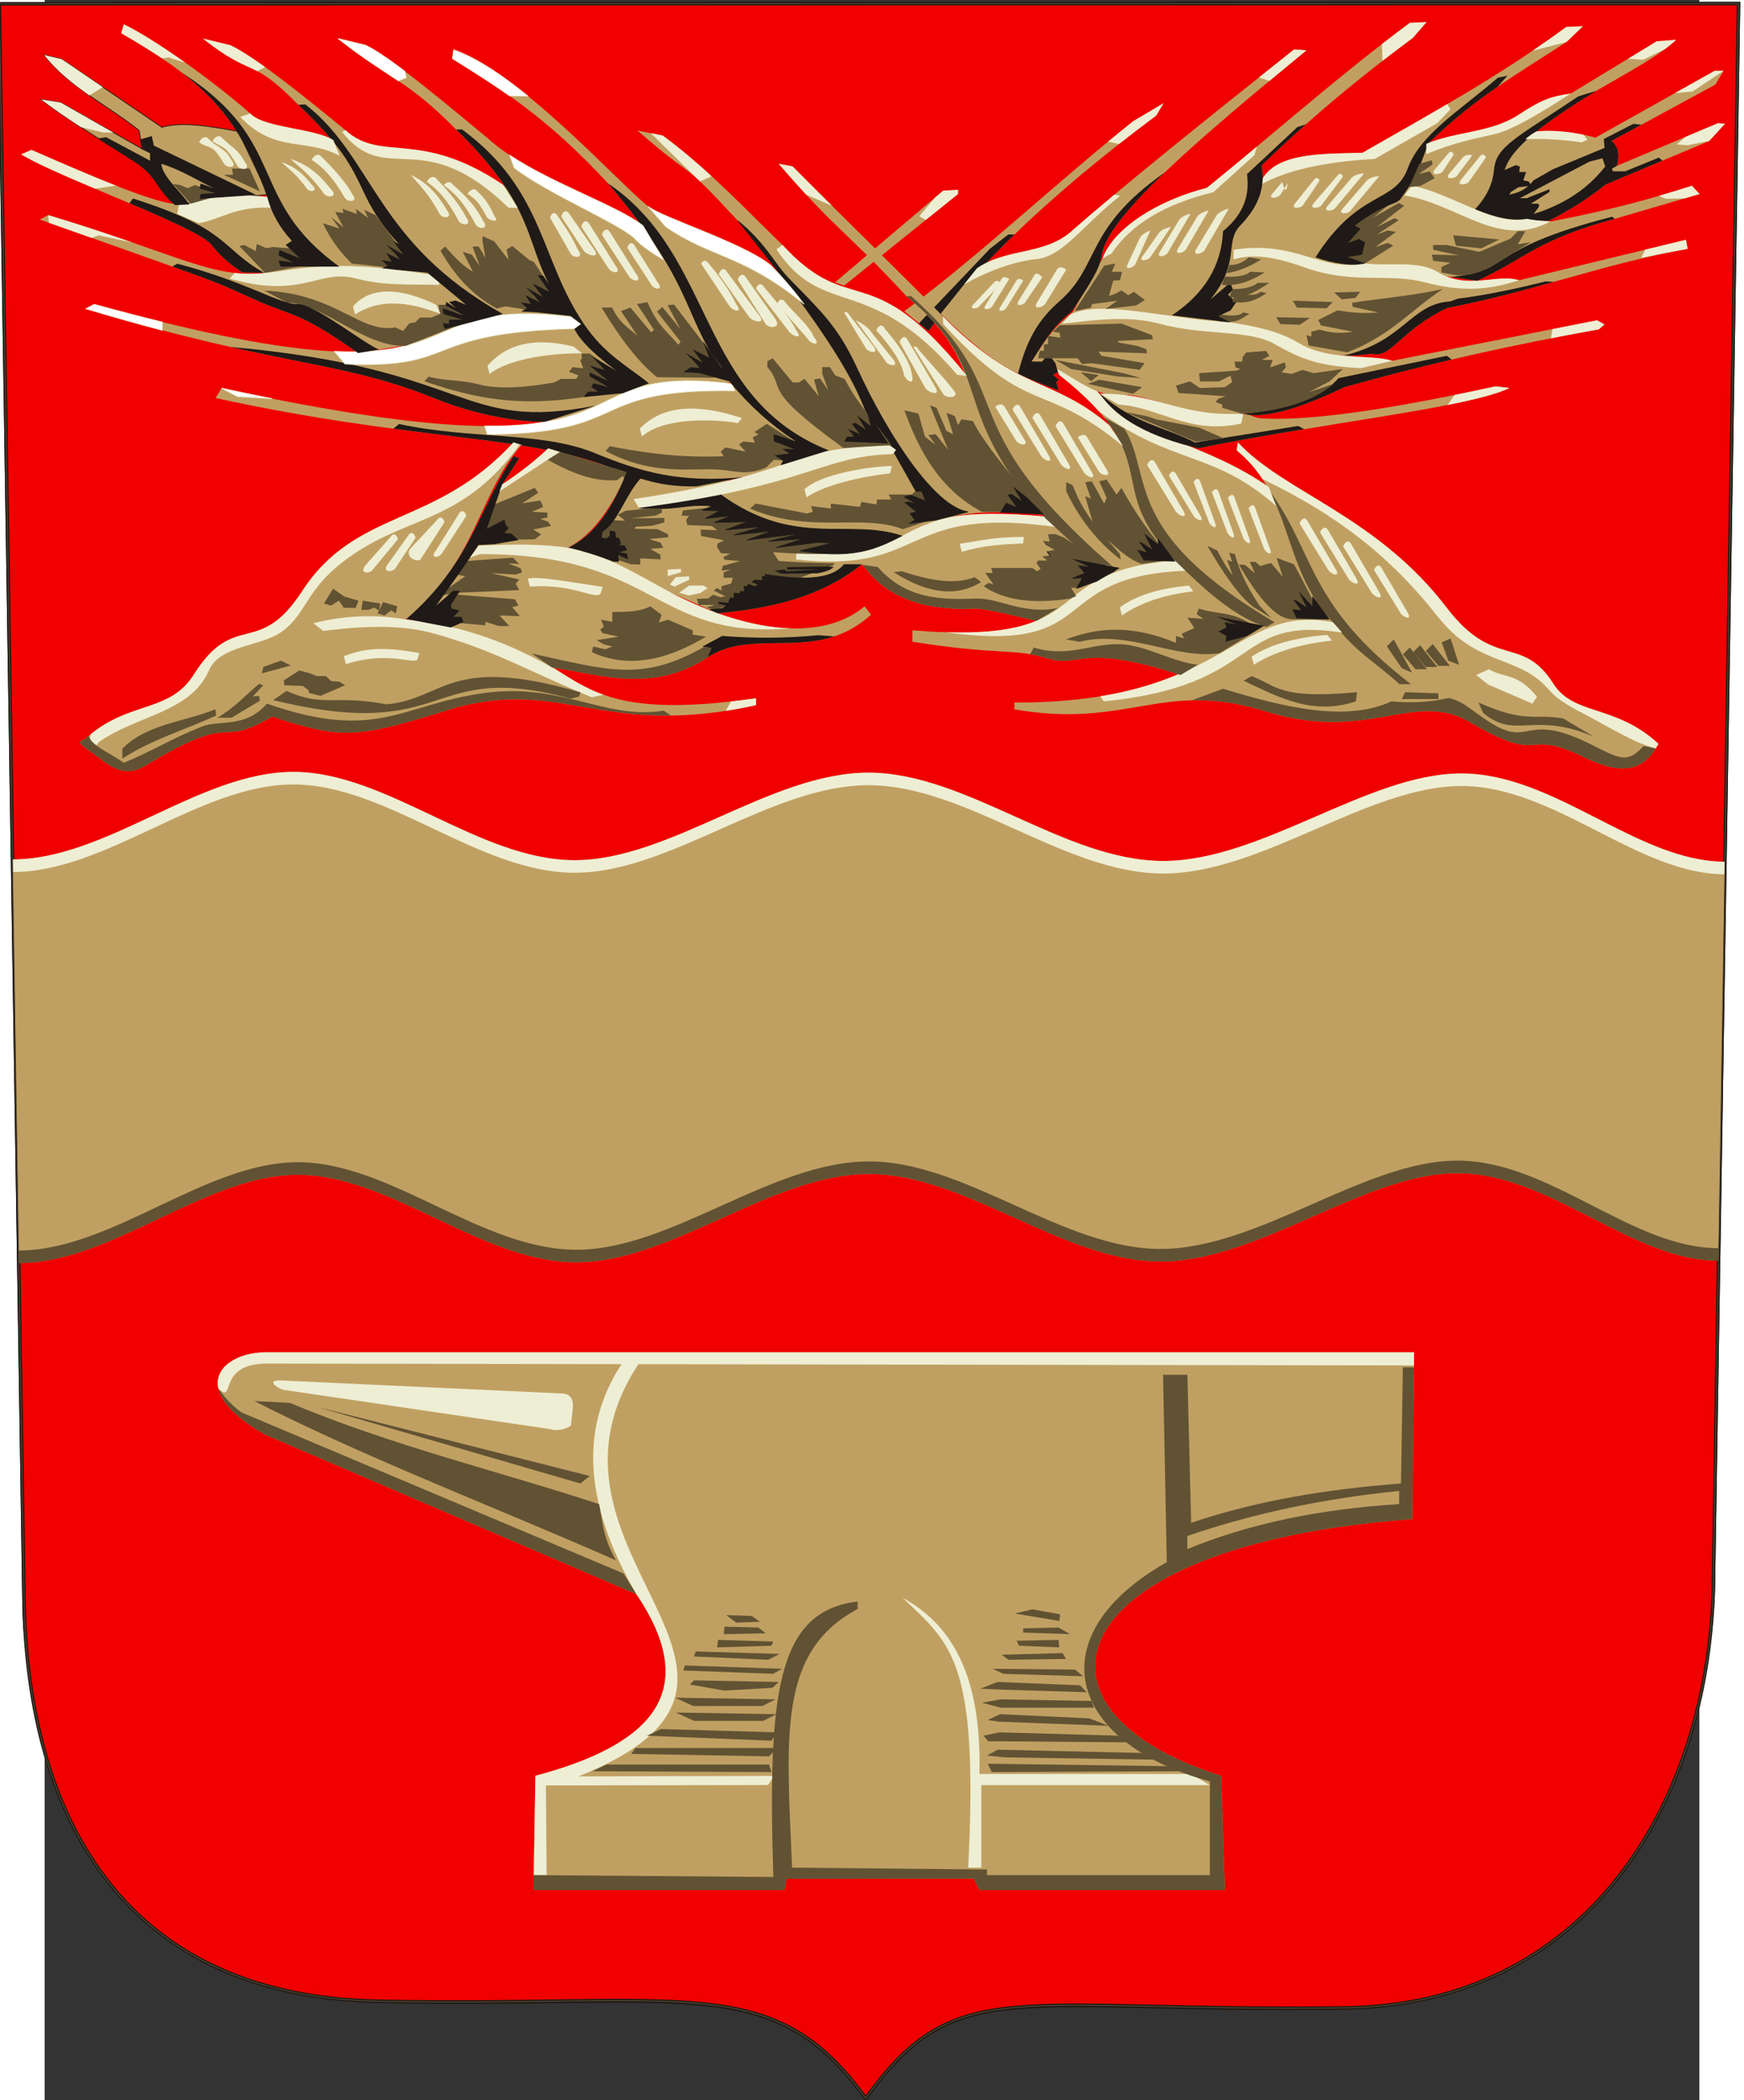 <?xml version="1.0" encoding="UTF-8" standalone="no"?>
<!-- Creator: CorelDRAW -->
<svg xmlns:dc="http://purl.org/dc/elements/1.1/" xmlns:cc="http://creativecommons.org/ns#" xmlns:rdf="http://www.w3.org/1999/02/22-rdf-syntax-ns#" xmlns:svg="http://www.w3.org/2000/svg" xmlns="http://www.w3.org/2000/svg" xmlns:sodipodi="http://sodipodi.sourceforge.net/DTD/sodipodi-0.dtd" xmlns:inkscape="http://www.inkscape.org/namespaces/inkscape" xml:space="preserve" width="500" height="602" style="fill-rule:evenodd" viewBox="0 0 500 634.508" version="1.0" id="svg2" inkscape:version="0.48.0 r9654" sodipodi:docname="Jokioinen.vaakuna.svg"><rect x="0" y="0" width="500" height="634.508" fill="#333333" stroke="none"/>
 <defs id="defs4">
  <style type="text/css" id="style6">
   
    .str1 {stroke:#1F1A17;stroke-width:0.228}
    .str3 {stroke:#615233;stroke-width:0.228}
    .str2 {stroke:#EEEED4;stroke-width:0.228}
    .str0 {stroke:#1F1A17;stroke-width:1.046}
    .fil0 {fill:none}
    .fil5 {fill:#1F1A17}
    .fil2 {fill:#C0A062}
    .fil6 {fill:white}
    .fil4 {fill:#615233}
    .fil3 {fill:#EEEED4}
    .fil1 {fill:#F00000}
   
  </style>
 </defs>
 <g id="Layer_x0020_1" transform="translate(-14.441,0.397)">
  <path id="path1937" class="fil0 str0" d="M 0.736,0.74 526.284,0.694 518.667,479.703 c -1.725,65.722 -49.275,125.645 -111.175,126.576 -100.576,1.514 -117.658,-10.654 -144.953,27.309 -28.115,-38.906 -54.08,-27.103 -147.639,-29.33 C 45.95,602.617 9.769,545.1 8.227,485.17 L 0.734,0.74 z" inkscape:connector-curvature="0" style="fill:none;stroke:#1f1a17;stroke-width:1.046"></path>
  <path id="path1937_0" class="fil1 str0" d="M 0.736,0.74 526.284,0.694 518.667,479.703 c -1.725,65.722 -38.903,125.645 -111.175,126.576 -100.579,1.296 -117.658,-10.654 -144.953,27.309 -28.115,-38.906 -54.073,-27.394 -147.639,-29.33 C 35.579,602.617 9.769,545.1 8.227,485.17 L 0.734,0.74 z" inkscape:connector-curvature="0" style="fill:#f00000;stroke:#1f1a17;stroke-width:1.046"></path>
  <path id="path1937_1" class="fil2" d="m 522.172,259.97 -1.917,120.558 c -26.333,0.036 -50.914,-26.493 -79.001,-26.455 -28.088,0.038 -59.899,26.646 -89.535,26.686 -29.636,0.04 -58.854,-26.481 -88.281,-26.441 -29.426,0.04 -59.523,26.644 -88.28,26.684 -28.758,0.039 -56.18,-26.485 -84.268,-26.446 -28.088,0.038 -56.179,26.64 -84.268,26.678 L 4.735,259.278 c 28.297,0.038 56.595,-26.485 84.891,-26.448 28.297,0.037 55.922,26.637 84.893,26.675 28.97,0.038 59.29,-26.482 88.934,-26.442 29.644,0.039 59.079,26.64 88.934,26.68 29.855,0.04 61.9,-26.478 90.198,-26.441 28.298,0.038 53.058,26.632 79.586,26.668 z" inkscape:connector-curvature="0" style="fill:#c0a062"></path>
  <path id="path1937_2" class="fil3" d="m 522.172,263.765 c -26.528,-0.035 -51.288,-26.63 -79.586,-26.668 -28.298,-0.038 -60.343,26.48 -90.198,26.441 -29.855,-0.04 -59.29,-26.641 -88.934,-26.68 -29.644,-0.039 -59.964,26.481 -88.934,26.442 C 145.549,263.263 117.924,236.663 89.627,236.626 61.33,236.589 33.091,263.112 4.794,263.074 l -0.059,-3.795 c 28.297,0.038 56.595,-26.485 84.891,-26.448 28.297,0.037 55.922,26.637 84.893,26.675 28.97,0.038 59.29,-26.482 88.934,-26.442 29.644,0.039 59.079,26.64 88.934,26.68 29.855,0.04 61.9,-26.478 90.198,-26.441 28.298,0.038 53.058,26.632 79.586,26.668 l 0,3.794 z" inkscape:connector-curvature="0" style="fill:#eeeed4"></path>
  <path id="path1937_3" class="fil4" d="m 520.255,380.529 c -26.333,0.036 -50.914,-26.493 -79.001,-26.455 -28.088,0.038 -59.899,26.646 -89.535,26.686 -29.636,0.04 -58.854,-26.481 -88.281,-26.441 -29.426,0.04 -59.523,26.644 -88.28,26.684 -28.758,0.039 -56.18,-26.485 -84.268,-26.446 -28.088,0.038 -56.179,26.64 -84.268,26.678 l 0,-3.794 c 28.089,-0.038 56.18,-26.641 84.268,-26.678 28.088,-0.038 55.51,26.486 84.268,26.446 28.758,-0.039 58.854,-26.644 88.28,-26.684 29.427,-0.04 58.645,26.481 88.281,26.441 29.636,-0.04 61.447,-26.648 89.535,-26.686 28.088,-0.038 52.668,26.491 79.001,26.455 l 0,3.794 z" inkscape:connector-curvature="0" style="fill:#615233"></path>
  <path class="fil2" d="m 81.192,408.203 347.064,0 -0.566,50.389 c -107.29,7.903 -121.444,57.584 -57.75,77.566 l 1.132,34.536 -74.169,0 -1.661,-3.477 -56.655,0.08 -0.566,3.397 -75.867,0 0.566,-34.536 c 33.959,-9.044 50.929,-24.694 30.523,-54.88 L 81.193,433.114 c -24.534,-13.777 -13.21,-24.912 0,-24.911 z" id="path15" inkscape:connector-curvature="0" style="fill:#c0a062"></path>
  <path class="fil3" d="m 165.899,539.065 67.14,-0.118 1.834,-2.763 -59.129,0.152 c 75.112,-30.194 -19.628,-67.182 18.117,-124.553 l 234.35,0.382 0.045,-3.963 -347.064,0 c -8.257,0 -15.776,4.349 -14.265,10.975 5.321,4.834 -0.681,-7.317 14.265,-7.578 l 107.574,0.175 c -11.954,18.213 -12.254,40.721 4.478,69.503 20.406,30.185 3.436,45.836 -30.523,54.88 l -0.492,30.018 3.889,-0.011 -0.219,-27.1 z" id="path17" inkscape:connector-curvature="0" style="fill:#eeeed4"></path>
  <path class="fil3" d="m 85.722,416.696 85.492,3.963 c 2.633,0.374 3.002,2.447 2.805,4.52 l -0.55,5.092 c -0.94,0.948 -4.145,1.896 -6.218,1.145 l -79.753,-11.75 c -1.724,0.142 -6.845,-3.113 -1.775,-2.97 z" id="path19" inkscape:connector-curvature="0" style="fill:#eeeed4"></path>
  <path class="fil3" d="m 273.691,482.372 c 14.72,13.966 23.024,19.061 19.816,81.529 l 3.963,0 0,-24.912 69.073,0 -5.662,-3.397 -63.977,0 c 0.757,-30.483 -8.869,-45.391 -23.213,-53.22 z" id="path21" inkscape:connector-curvature="0" style="fill:#eeeed4"></path>
  <path class="fil4" d="m 428.205,412.732 -0.515,45.86 c -107.29,7.903 -121.444,57.584 -57.75,77.566 l 1.132,34.536 -74.169,0 -1.661,-3.477 -56.655,0.08 -0.566,3.397 -75.867,0 0.074,-4.528 72.396,0.565 c -1.699,-55.344 0.943,-80.35 25.478,-83.227 l 0,2.265 c -24.225,12.912 -21.482,38.395 -19.816,78.132 l 58.882,0.566 0,1.699 67.374,0 0,-28.309 c -43.643,-11.937 -51.853,-44.304 -13.022,-66.242 l -1.132,-56.617 7.36,0 1.132,44.728 c 20.005,-6.794 41.33,-10.191 63.411,-11.89 l 0.566,-35.103 3.346,-6e-4 z m -361.278,6.446 c 0.906,3.975 5.065,8.77 14.265,13.937 l 112.052,48.164 -3.913,-6.267 -115.499,-48.691 c -3.248,-2.382 -5.171,-4.762 -6.905,-7.143 z m 292.822,48.473 c 18.306,-7.549 39.631,-12.078 63.977,-13.588 l 0,-3.963 c -22.836,2.265 -44.162,6.795 -63.977,13.588 l 0,3.963 z" id="path23" inkscape:connector-curvature="0" style="fill:#615233"></path>
  <path class="fil4" d="m 181.971,454.063 c 0.944,4.152 0.943,9.813 5.096,16.985 -36.424,-16.042 -75.678,-30.951 -109.271,-48.125 l 10.757,0.566 c 31.14,13.022 62.279,20.382 93.418,30.573 z" id="path25" inkscape:connector-curvature="0" style="fill:#615233"></path>
  <polygon class="fil4" points="96.479,424.622 176.309,447.835 179.14,445.57 " id="polygon27" style="fill:#615233"></polygon>
  <polygon class="fil4" points="233.311,532.761 234.059,535.026 179.975,534.776 184.216,532.761 " id="polygon29" style="fill:#615233"></polygon>
  <polygon class="fil4" points="235.805,527.771 233.311,530.286 191.701,529.537 192.948,527.771 " id="polygon31" style="fill:#615233"></polygon>
  <polygon class="fil4" points="235.805,523.031 234.059,525.546 196.441,524.049 200.682,522.034 " id="polygon33" style="fill:#615233"></polygon>
  <polygon class="fil4" points="235.556,517.543 231.564,519.558 210.661,519.558 205.172,517.044 " id="polygon35" style="fill:#615233"></polygon>
  <polygon class="fil4" points="235.306,513.052 231.315,515.068 210.411,515.068 204.923,512.553 " id="polygon37" style="fill:#615233"></polygon>
  <polygon class="fil4" points="209.413,508.581 210.661,507.315 236.304,507.813 234.309,509.579 219.836,510.406 " id="polygon39" style="fill:#615233"></polygon>
  <polygon class="fil4" points="237.302,503.822 234.558,505.338 207.418,504.34 207.916,502.824 " id="polygon41" style="fill:#615233"></polygon>
  <polygon class="fil4" points="236.554,499.331 233.061,501.097 210.661,500.099 211.16,498.583 " id="polygon43" style="fill:#615233"></polygon>
  <polygon class="fil4" points="234.558,495.589 234.059,496.856 217.646,497.355 217.895,495.09 " id="polygon45" style="fill:#615233"></polygon>
  <polygon class="fil4" points="230.067,491.348 232.313,493.114 219.642,493.363 219.891,491.099 " id="polygon47" style="fill:#615233"></polygon>
  <polygon class="fil4" points="228.072,487.856 230.566,489.621 223.384,489.871 220.39,487.606 " id="polygon49" style="fill:#615233"></polygon>
  <polygon class="fil4" points="299.4,532.511 300.647,535.026 358.723,534.776 354.482,533.26 " id="polygon51" style="fill:#615233"></polygon>
  <polygon class="fil4" points="349.991,531.283 346.499,529.268 302.394,528.27 299.151,530.036 304.662,530.578 " id="polygon53" style="fill:#615233"></polygon>
  <polygon class="fil4" points="342.257,526.045 338.765,524.029 302.893,523.031 298.153,524.049 299.568,525.709 " id="polygon55" style="fill:#615233"></polygon>
  <polygon class="fil4" points="336.021,521.055 330.033,518.79 303.142,517.543 299.4,519.309 302.848,519.808 " id="polygon57" style="fill:#615233"></polygon>
  <polygon class="fil4" points="331.53,515.567 330.782,513.551 303.392,513.052 297.654,514.07 303.347,515.567 " id="polygon59" style="fill:#615233"></polygon>
  <polygon class="fil4" points="329.34,510.905 327.289,508.811 302.394,507.813 297.155,509.829 303.725,510.126 " id="polygon61" style="fill:#615233"></polygon>
  <polygon class="fil4" points="300.897,503.822 304.14,505.338 328.287,506.087 325.792,504.071 " id="polygon63" style="fill:#615233"></polygon>
  <polygon class="fil4" points="303.641,499.581 305.637,501.097 323.048,500.848 322.05,499.082 " id="polygon65" style="fill:#615233"></polygon>
  <polygon class="fil4" points="308.132,495.34 308.88,496.856 321.052,497.355 320.803,495.09 " id="polygon67" style="fill:#615233"></polygon>
  <polygon class="fil4" points="310.128,491.598 310.108,492.879 324.295,493.363 320.803,491.348 " id="polygon69" style="fill:#615233"></polygon>
  <polygon class="fil4" points="312.872,485.86 307.633,487.127 321.052,489.372 321.302,487.357 " id="polygon71" style="fill:#615233"></polygon>
  <path class="fil2" d="m 374.655,135.684 0.346,-2.424 c 13.749,15.024 41.888,22.163 63.063,49.92 14.444,18.934 22.771,8.038 32.246,22.986 6.206,9.79 18.65,6.115 31.775,18.165 -4.176,7.866 -10.443,9.967 -22.568,4.016 -18.415,-9.037 -11.678,2.788 -34.358,-10.523 -16.98,-9.966 -30.673,6.411 -61.814,-3.308 -31.069,-9.697 -41.228,5.389 -75.867,-0.573 l 0,-2.078 c 64.28,0.249 66.532,-30.097 96.265,-24.239 -15.582,-16.275 -11.773,-37.744 -29.087,-51.941 z" id="path73" inkscape:connector-curvature="0" style="fill:#c0a062"></path>
  <path class="fil2" d="m 357.687,203.554 c -30.472,-9.984 -30.298,-1.97 -40.168,-5.021 -10.177,-3.146 -14.62,-0.849 -40.861,-5.021 l 0,-3.463 c 57.944,4.733 36.244,-17.544 79.297,-21.123 -22.508,-23.201 -1.731,-29.78 -34.974,-56.097 l -1.039,-2.77 c 10.486,2.684 7.255,2.644 17.149,12.858 7.708,7.958 28.741,10.956 47.258,23.847 l 20.084,40.861 -46.747,15.929 z" id="path75" inkscape:connector-curvature="0" style="fill:#c0a062"></path>
  <path class="fil4" d="m 501.276,225.737 c -4.174,6.69 -10.393,8.188 -21.76,2.61 -18.415,-9.037 -11.678,2.788 -34.358,-10.523 -16.98,-9.966 -30.673,6.411 -61.814,-3.308 -8.738,-2.727 -15.822,-3.494 -22.262,-3.32 l 9.418,-3.486 c 19.053,5.789 37.411,10.071 50.903,3.809 6.233,0.577 12.004,0.231 17.314,-1.039 5.097,1.259 6.895,4.022 13.18,7.812 11.832,7.136 9.674,-3.904 30.082,6.363 8.552,4.302 10.749,5.671 15.604,0.368 l 3.693,0.714 z m -97.534,-38.112 c -11.687,-12.206 -12.466,-27.334 -19.429,-40.125 14.325,19.608 11.337,34.368 42.976,58.824 l -3.463,0 c -6.695,-6.233 -13.389,-9.696 -20.084,-18.699 z" id="path77" inkscape:connector-curvature="0" style="fill:#615233"></path>
  <path class="fil3" d="m 403.742,187.625 c -25.087,-4.942 -30.611,15.889 -70.335,22.37 l 1.08,1.523 c 48.941,-4.848 38.321,-25.971 72.025,-20.777 l -2.77,-3.116 z m -21.309,-43.271 c -2.028,-3.091 -4.532,-6.009 -7.778,-8.671 l 0.346,-2.424 c 13.749,15.024 41.888,22.163 63.063,49.92 14.444,18.934 22.771,8.038 32.246,22.986 6.206,9.79 18.65,6.115 31.775,18.165 -0.261,0.491 -0.53,0.961 -0.808,1.407 -6.459,-1.707 -12.519,-5.546 -20.374,-9.724 -4.713,-2.506 -8.854,-4.471 -11.942,-8.03 -9.335,-10.759 -21.424,-6.678 -33.623,-22.155 -14.763,-18.731 -31.147,-31.052 -52.903,-41.474 z" id="path79" inkscape:connector-curvature="0" style="fill:#eeeed4"></path>
  <path class="fil3" d="m 393.7,157.845 8.311,13.505 c 0.808,1.731 4.386,3.116 2.424,0 l -8.311,-14.197 c -1.154,-2.193 -2.655,0.462 -2.424,0.693 z" id="path81" inkscape:connector-curvature="0" style="fill:#eeeed4"></path>
  <path class="fil3" d="m 399.904,160.601 8.311,13.505 c 0.808,1.731 4.386,3.116 2.424,0 l -8.311,-14.197 c -1.154,-2.193 -2.655,0.462 -2.424,0.693 z" id="path83" inkscape:connector-curvature="0" style="fill:#eeeed4"></path>
  <path class="fil3" d="m 406.858,164.771 8.311,13.505 c 0.808,1.731 4.386,3.116 2.424,0 l -8.311,-14.197 c -1.154,-2.193 -2.655,0.462 -2.424,0.693 z" id="path85" inkscape:connector-curvature="0" style="fill:#eeeed4"></path>
  <path class="fil3" d="m 416.206,171.936 7.74,12.578 c 0.752,1.612 4.085,2.903 2.258,0 l -7.74,-13.223 c -1.075,-2.042 -2.473,0.43 -2.258,0.645 z" id="path87" inkscape:connector-curvature="0" style="fill:#eeeed4"></path>
  <path class="fil3" d="m 379.849,200.437 c 6.001,-3.808 13.85,-6.231 23.547,-7.272 l -1.385,-1.731 c -9.927,0.808 -17.545,3.001 -22.854,6.579 l 0.693,2.424 z" id="path89" inkscape:connector-curvature="0" style="fill:#eeeed4"></path>
  <path class="fil4" d="m 379.156,203.9 c 7.849,3.001 8.426,7.041 31.857,4.848 l -0.346,2.77 c -13.043,4.307 -22.971,-1.063 -33.935,-6.233 l 2.424,-1.385 z" id="path91" inkscape:connector-curvature="0" style="fill:#615233"></path>
  <polygon class="fil4" points="435.599,209.094 435.599,210.826 424.519,210.826 425.557,208.748 " id="polygon93" style="fill:#615233"></polygon>
  <path class="fil4" d="m 449.104,214.981 c 9.811,8.311 15.12,-0.693 33.589,7.272 l -9.349,-5.54 c -8.542,-1.616 -11.197,1.616 -25.625,-4.848 l 1.385,3.116 z" id="path95" inkscape:connector-curvature="0" style="fill:#615233"></path>
  <polygon class="fil4" points="432.137,201.822 428.674,201.822 424.865,197.321 426.943,195.243 " id="polygon97" style="fill:#615233"></polygon>
  <polygon class="fil4" points="435.253,201.13 431.79,201.13 427.981,196.628 430.059,194.551 " id="polygon99" style="fill:#615233"></polygon>
  <polygon class="fil4" points="439.062,200.784 435.599,200.784 431.79,196.282 433.868,194.204 " id="polygon101" style="fill:#615233"></polygon>
  <polygon class="fil4" points="441.841,200.461 438.596,199.252 436.597,193.704 439.269,192.482 " id="polygon103" style="fill:#615233"></polygon>
  <polygon class="fil4" points="427.635,202.861 424.519,201.476 420.017,194.897 422.095,192.819 " id="polygon105" style="fill:#615233"></polygon>
  <path class="fil3" d="m 450.836,201.822 -3.809,1.731 3.583,2.881 13.385,5.776 1.385,-2.078 c -5.887,-7.272 -9.696,-5.54 -14.544,-8.311 z" id="path107" inkscape:connector-curvature="0" style="fill:#eeeed4"></path>
  <path class="fil2" d="m 172.776,165.041 45.016,19.852 c 16.957,-1.539 31.486,-5.107 43.623,-14.798 l -40.358,-25.366 -30.66,-2.749 c -3.993,10.385 -9.251,18.98 -17.621,23.059 z" id="path109" inkscape:connector-curvature="0" style="fill:#c0a062"></path>
  <polygon class="fil4" points="212.764,161.539 219.734,162.874 217.786,163.798 217.581,164.825 218.811,166.776 221.681,166.878 219.529,167.905 219.836,168.726 224.551,169.137 219.324,170.574 219.016,172.012 221.783,171.704 219.631,172.525 219.631,174.168 222.399,174.168 221.886,175.913 218.913,176.735 219.016,178.069 217.581,177.248 216.659,178.069 220.143,179.815 218.606,180.02 216.351,179.301 214.916,180.431 211.534,180.533 212.046,182.381 216.966,182.381 214.301,183.203 217.171,183.922 252.943,170.266 254.685,162.155 218.401,152.607 207.331,153.839 206.921,155.379 209.176,155.482 208.254,156.714 208.664,158.254 216.044,158.562 217.684,159.794 212.661,159.589 " id="polygon111" style="fill:#615233"></polygon>
  <path class="fil2" d="m 274.227,93.637 c 23.035,-17.13 46.069,-39.001 69.104,-57.379 l 9.231,-5.488 -2.245,3.742 c -35.977,26.909 -55.251,47.231 -68.855,65.113 l -7.235,-5.987 z" id="path113" inkscape:connector-curvature="0" style="fill:#c0a062"></path>
  <path class="fil5" d="M 307.5,70.453 C 296.484,81.132 288.264,90.683 281.462,99.624 l -2.829,-2.341 21.539,-22.607 5.488,-4.241 1.839,0.017 z" id="path115" inkscape:connector-curvature="0" style="fill:#1f1a17"></path>
  <path class="fil2" d="m 314.129,187.231 c -22.986,-5.617 -15.951,-3.01 -25.82,-3.773 -6.637,-0.513 -18.513,-1.927 -26.641,-13.192 -8.703,-0.771 -13.529,-0.246 -25.448,-1.187 l -1.664,-2.631 c 53.785,4.109 26.262,-15.881 83.04,-10.726 -31.97,-33.81 -15.24,-43.794 -42.685,-66.568 -18.661,-20.153 -21.576,-20.208 -38.661,-40.06 l 4.16,0.765 c 15.684,15.784 35.536,35.083 45.43,45.298 22.68,23.138 32.901,18.026 50.377,32.996 l 4.565,6.55 15.727,34.727 -42.38,17.8 z" id="path117" inkscape:connector-curvature="0" style="fill:#c0a062"></path>
  <path class="fil3" d="m 384.351,146.764 c -18.517,-12.891 -39.55,-15.889 -47.258,-23.847 -9.894,-10.215 -6.664,-10.175 -17.149,-12.858 l 1.039,2.77 c 5.194,4.112 9.069,7.742 11.997,11.03 22.549,16.408 34.484,11.848 53.571,28.602 l -2.199,-5.696 z m -28.395,22.162 c -40.363,3.355 -23.813,23.144 -69.331,21.705 48.158,6.616 29.83,-16.894 72.794,-18.588 l -3.463,-3.116 z" id="path119" inkscape:connector-curvature="0" style="fill:#eeeed4"></path>
  <path class="fil4" d="m 355.956,168.926 c -18.288,-18.85 -8.001,-26.728 -21.331,-43.136 l 6.095,3.314 c 8.853,14.668 -1.098,31.063 45.362,58.521 l -2.424,1.385 c -9.234,-2.638 -18.469,-10.955 -27.702,-20.084 z m 1.731,34.628 c -30.472,-9.984 -30.298,-1.97 -40.168,-5.021 -1.908,-0.59 -3.615,-0.988 -5.301,-1.274 l 1.146,-2.016 c 10.669,3.398 18.223,-1.861 27.508,-0.887 7.221,0.757 14.789,5.324 22.01,6.081 l -5.194,3.116 z" id="path121" inkscape:connector-curvature="0" style="fill:#615233"></path>
  <path class="fil3" d="m 339.968,185.547 c 5.487,-3.808 12.662,-6.231 21.529,-7.272 l -1.266,-1.731 c -9.076,0.808 -16.041,3.001 -20.895,6.579 l 0.633,2.424 z" id="path123" inkscape:connector-curvature="0" style="fill:#eeeed4"></path>
  <path class="fil3" d="m 347.645,140.185 8.311,13.505 c 0.808,1.731 4.386,3.116 2.424,0 l -8.311,-14.197 c -1.154,-2.193 -2.655,0.462 -2.424,0.693 z" id="path125" inkscape:connector-curvature="0" style="fill:#eeeed4"></path>
  <path class="fil3" d="m 354.221,143.446 7.23,11.748 c 0.703,1.506 3.815,2.711 2.108,0 l -7.23,-12.351 c -1.004,-1.908 -2.31,0.402 -2.108,0.602 z" id="path127" inkscape:connector-curvature="0" style="fill:#eeeed4"></path>
  <path class="fil3" d="m 361.638,145.324 4.52,11.738 c 0.379,1.468 2.968,3.067 1.89,0.352 l -4.419,-12.278 c -0.582,-1.878 -2.137,-0.025 -1.991,0.188 z" id="path129" inkscape:connector-curvature="0" style="fill:#eeeed4"></path>
  <path class="fil3" d="m 367.179,148.44 4.52,11.738 c 0.379,1.468 2.968,3.067 1.89,0.352 l -4.419,-12.278 c -0.582,-1.878 -2.137,-0.025 -1.991,0.188 z" id="path131" inkscape:connector-curvature="0" style="fill:#eeeed4"></path>
  <path class="fil3" d="m 372.027,150.172 4.52,11.738 c 0.379,1.468 2.968,3.067 1.89,0.352 l -4.419,-12.278 c -0.582,-1.878 -2.137,-0.025 -1.991,0.188 z" id="path133" inkscape:connector-curvature="0" style="fill:#eeeed4"></path>
  <path class="fil3" d="m 378.26,153.288 4.52,11.738 c 0.379,1.468 2.968,3.067 1.89,0.352 l -4.419,-12.278 c -0.582,-1.878 -2.137,-0.025 -1.991,0.188 z" id="path135" inkscape:connector-curvature="0" style="fill:#eeeed4"></path>
  <path class="fil4" d="m 323.06,192.819 4.155,0.693 c 14.428,-3.694 28.856,5.425 42.246,3.463 l 11.773,-7.272 c -7.734,-5.887 -12.004,-4.155 -18.006,-6.233 l -0.693,1.731 2.078,1.385 -4.848,-0.346 2.078,3.116 -3.809,1.731 0.693,1.385 -2.424,-0.693 0,2.078 c -13.159,-5.542 -23.779,-4.733 -33.242,-1.039 z" id="path137" inkscape:connector-curvature="0" style="fill:#615233"></path>
  <polygon class="fil5" points="377.771,191.78 371.192,193.512 371.538,191.78 369.114,190.395 371.531,189.201 370.989,187.607 374.655,188.318 368.422,185.894 382.965,188.664 " id="polygon139" style="fill:#1f1a17"></polygon>
  <path class="fil4" d="m 402.303,186.843 -10.917,-0.156 c -4.315,0.104 -9.669,-5.407 -16.064,-16.532 l 1.872,0.156 2.963,2.495 -1.56,-3.431 1.716,0 1.404,1.248 3.275,-0.936 3.587,4.211 -1.872,-5.77 5.303,2.027 7.486,14.192 2.807,2.495 z" id="path141" inkscape:connector-curvature="0" style="fill:#615233"></path>
  <polygon class="fil5" points="394.125,183.97 391.501,183.694 392.73,186.396 402.738,186.742 397.509,179.661 397.509,182.777 393.354,178.276 395.778,183.124 392.661,181.046 391.725,180.768 " id="polygon143" style="fill:#1f1a17"></polygon>
  <path class="fil4" d="m 385.148,186.375 -5.77,-3.587 c -4.523,-3.676 -9.045,-10.409 -13.568,-18.247 l 2.963,1.404 c 1.56,2.965 3.119,5.774 4.679,7.486 l -1.716,-4.679 1.56,0.624 -0.936,-2.807 1.716,0.468 c 1.39,5.199 4.016,10.398 7.486,15.596 l 3.587,3.743 z" id="path145" inkscape:connector-curvature="0" style="fill:#615233"></path>
  <path class="fil3" d="m 317.596,155.723 c -54.116,-4.914 -31.651,13.015 -75.996,11.15 l -0.143,1.775 c 40.48,4.505 30.845,-16.982 80.267,-9.565 l -4.129,-3.36 z M 252.339,61.768 c -4.087,-4.056 -8.13,-8.085 -11.928,-11.908 l -4.16,-0.765 c 3.203,3.722 5.909,6.748 8.313,9.342 l 7.775,3.331 z m 33.501,33.39 c 22.68,23.138 32.901,18.026 50.377,32.996 l 4.147,6.322 c -24.341,-20.197 -28.264,-8.408 -54.406,-36.946 l -0.118,-2.373 z" id="path147" inkscape:connector-curvature="0" style="fill:#eeeed4"></path>
  <path class="fil2" d="m 248.244,166.71 -5.572,-0.652 9.83,-2.405 -4.718,-0.153 -12.284,1.547 8.256,-2.656 -10.576,0.765 10.2,-2.464 -16.661,2.091 7.603,-2.782 -11.575,1.255 8.602,-2.527 -11.15,0.96 6.79,-2.462 -10.213,0.236 5.132,-2.031 -7.803,0.823 4.367,-2.326 -5.372,-0.151 3.14,-1.289 c -8.703,-0.771 -10.286,1.5 -22.205,0.56 l -1.664,-2.631 c 53.286,-8.116 44.474,-15.631 77.552,-16.214 -13.01,-11.856 1.974,-8.868 -45.928,-67.815 -18.661,-20.153 -11.597,-10.978 -30.428,-27.336 l 7.652,1.513 c 13.938,10.296 25.557,22.859 36.199,33.074 20.898,22.731 26.176,2.86 55.691,39.546 l 22.962,41.961 c -44.313,-4.877 -39.23,14.195 -67.827,11.563 z" id="path149" inkscape:connector-curvature="0" style="fill:#c0a062"></path>
  <path class="fil4" d="m 274.911,89.155 c 27.713,22.773 11.412,33.258 41.937,67.067 l 14.11,12.925 6.155,1.581 C 286.027,126.227 310.634,119.365 276.185,89.005 l -1.274,0.15 z m 45.807,94.128 -6.589,3.949 c -22.986,-5.617 -15.951,-3.01 -25.82,-3.773 -6.637,-0.513 -18.513,-1.927 -26.641,-13.192 l 4.536,0.669 c 8.614,9.88 19.502,9.88 29.869,9.531 6.67,-0.225 14.289,5.02 24.646,2.817 z" id="path151" inkscape:connector-curvature="0" style="fill:#615233"></path>
  <path class="fil3" d="m 291.57,166.338 c 6.984,-2.062 12.164,-2.24 18.535,-2.532 l 0.231,-1.981 c -9.575,0.06 -12.049,1.006 -19.398,2.089 l 0.633,2.424 z" id="path153" inkscape:connector-curvature="0" style="fill:#eeeed4"></path>
  <path class="fil3" d="m 306.981,123.47 8.311,13.505 c 0.808,1.731 4.386,3.116 2.424,0 l -8.311,-14.197 c -1.154,-2.193 -2.655,0.462 -2.424,0.693 z" id="path155" inkscape:connector-curvature="0" style="fill:#eeeed4"></path>
  <path class="fil3" d="m 312.968,125.965 8.311,13.505 c 0.808,1.731 4.386,3.116 2.424,0 l -8.311,-14.197 c -1.154,-2.193 -2.655,0.462 -2.424,0.693 z" id="path157" inkscape:connector-curvature="0" style="fill:#eeeed4"></path>
  <path class="fil3" d="m 319.954,128.46 8.311,13.505 c 0.808,1.731 4.386,3.116 2.424,0 l -8.311,-14.197 c -1.154,-2.193 -2.655,0.462 -2.424,0.693 z" id="path159" inkscape:connector-curvature="0" style="fill:#eeeed4"></path>
  <path class="fil3" d="m 301.736,122.578 6.208,10.088 c 0.604,1.293 4.025,2.079 2.559,-0.249 l -5.959,-9.857 c -0.863,-1.638 -2.981,-0.154 -2.809,0.018 z" id="path161" inkscape:connector-curvature="0" style="fill:#eeeed4"></path>
  <path class="fil3" d="m 326.683,131.809 6.208,10.088 c 0.604,1.293 4.025,2.079 2.559,-0.249 l -5.959,-9.857 c -0.863,-1.638 -2.981,-0.154 -2.809,0.018 z" id="path163" inkscape:connector-curvature="0" style="fill:#eeeed4"></path>
  <path class="fil4" d="m 270.984,172.471 c 10.935,7.006 19.5,7.297 26.444,2.994 l -1.996,-1.497 c -5.198,2.245 -12.765,1.33 -21.954,-1.746 l -2.495,0.249 z" id="path165" inkscape:connector-curvature="0" style="fill:#615233"></path>
  <path class="fil4" d="m 324.372,180.454 c -11.393,1.747 -20.124,0.499 -26.195,-3.742 l 1.497,-0.998 1.497,0.499 -2.495,-3.493 2.245,0 -0.499,-1.497 12.474,0 1.497,0.998 0.998,-0.748 -1.247,-1.746 0.499,-0.748 2.744,0 -1.497,-1.247 2.245,-0.249 -0.998,-1.247 2.495,-0.499 -2.744,-1.497 -0.748,-1.247 1.996,0.249 -0.499,-2.245 2.245,0 2.495,0.998 15.717,10.229 -10.727,4.989 -2.744,0 1.497,2.495 -1.746,0.748 z" id="path167" inkscape:connector-curvature="0" style="fill:#615233"></path>
  <line class="fil0 str1" x1="318.384" y1="167.73" x2="317.386" y2="166.234" id="line169" style="fill:none;stroke:#1f1a17;stroke-width:0.228"></line>
  <polygon class="fil5" points="332.367,175.315 326.037,177.545 327.88,174.317 324.458,174.429 328.621,172.736 326.582,170.393 329.999,170.854 324.764,168.431 339.307,171.201 " id="polygon171" style="fill:#1f1a17"></polygon>
  <path class="fil4" d="m 355.307,168.728 -9.48,1.247 c -4.407,-1.663 -7.318,-4.823 -10.229,-7.235 l 3.742,4.241 0.249,1.746 c -7.203,-5.53 -12.588,-12.515 -16.465,-20.706 l 0,-2.744 1.996,0.998 c 1.33,3.659 3.327,7.318 5.987,10.977 l -2.245,-7.734 1.746,0.748 -1.746,-4.989 1.996,-0.249 3.742,6.736 0.748,-1.746 -2.245,-4.989 2.245,-0.499 2.994,4.491 1.497,-1.996 c 3.909,7.235 8.899,14.47 15.467,21.704 z" id="path173" inkscape:connector-curvature="0" style="fill:#615233"></path>
  <polygon class="fil5" points="347.474,166.507 344.6,165.732 346.577,168.933 356.086,169.279 350.857,162.198 350.857,164.067 346.702,160.812 349.126,165.66 346.009,163.583 345.074,163.305 " id="polygon175" style="fill:#1f1a17"></polygon>
  <path class="fil4" d="m 282.71,156.504 -8.981,2.994 c -12.39,-4.823 -27.775,1.58 -46.153,-6.237 l 1.746,-1.497 15.467,2.994 1.746,-0.499 -0.499,-1.746 5.987,0.748 0,-1.497 8.732,0.998 0.499,-1.497 4.491,0.748 0.249,-1.497 4.241,0 -0.748,-1.497 6.985,0 3.243,-2.994 2.994,10.478 z" id="path177" inkscape:connector-curvature="0" style="fill:#615233"></path>
  <path class="fil2" d="m 66.087,119.865 1.799,-2.977 c 137.431,29.629 97.108,-8.36 154.079,-1.324 -16.127,-21.552 -9.107,-27.221 -37.271,-60.543 -18.661,-20.153 -32.027,-28.292 -47.049,-37.725 l 0.381,-2.642 c 19.825,6.833 48.411,38.788 58.707,47.271 3.93,3.339 28.254,10.824 36.992,17.731 17.465,17.681 24.542,36.746 36.813,55.12 l -58.989,11.775 c -8.691,0.131 -14.504,-0.991 -25.728,-5.494 -25.444,-10.207 -59.161,-8.01 -119.733,-21.191 z" id="path179" inkscape:connector-curvature="0" style="fill:#c0a062"></path>
  <path class="fil5 str1" d="m 194.034,153.049 c 11.919,0.941 13.502,-1.33 22.205,-0.56 l -3.14,1.289 5.372,0.151 -4.367,2.326 7.803,-0.823 -5.132,2.031 10.213,-0.236 -6.79,2.462 11.15,-0.96 -8.602,2.527 11.575,-1.255 -7.603,2.782 16.661,-2.091 -10.2,2.464 10.576,-0.765 -8.256,2.656 12.284,-1.547 4.718,0.153 -9.83,2.405 5.572,0.652 c 12.511,1.151 18.575,-1.851 25.15,-5.185 -16.271,-5.356 -32.291,3.851 -54.799,-12.505 -8.186,1.676 -16.373,3.019 -24.561,4.029 z m 75.888,-18.845 c -13.01,-11.856 1.974,-8.868 -45.928,-67.815 8.462,7.012 10.851,12.808 15.013,17.123 9.156,9.491 14.818,14.224 20.836,27.299 9.705,21.087 23.647,41.933 33.594,43.449 l -9.729,2.495 -7.983,0.998 1.746,-0.998 -1.497,-1.996 1.996,-0.499 -3.493,-2.744 0.998,-0.249 2.744,0.748 -3.992,-2.245 1.996,-0.499 4.491,1.746 -1.247,-2.994 -1.746,0 -7.798,-13.818 z" id="path181" inkscape:connector-curvature="0" style="fill:#1f1a17;stroke:#1f1a17;stroke-width:0.228"></path>
  <path class="fil3" d="m 269.922,134.204 c -33.078,0.583 -24.266,8.099 -77.552,16.214 l 1.664,2.631 c 51.512,-6.665 54.627,-15.575 76.701,-16.253 l 0.998,-1.247 -1.81,-1.344 z m -72.304,-94.35 14.843,14.559 3.53,-1.552 c -4.646,-4.255 -9.546,-8.436 -14.773,-12.296 l -3.6,-0.712 m 95.49,73.332 c -29.514,-36.687 -34.793,-16.816 -55.691,-39.546 l -1.859,1.287 c 14.22,21.372 27.941,6.819 54.635,37.92 l 2.915,0.339 z" id="path183" inkscape:connector-curvature="0" style="fill:#eeeed4"></path>
  <path class="fil4" d="m 303.665,154.259 -5.987,0 c -12.562,-6.669 -18.881,-18.021 -23.451,-30.685 l 4.241,0.998 1.996,6.985 3.243,2.495 -2.245,-2.994 2.245,-0.249 3.742,4.74 -5.488,-13.472 1.996,0.748 2.994,6.985 1.996,0.998 -1.996,-6.486 2.495,0.998 0.998,2.744 0.998,-1.746 3.493,0.499 c 3.825,7.983 15.384,20.457 20.706,28.191 l -11.975,-0.748 z" id="path185" inkscape:connector-curvature="0" style="fill:#615233"></path>
  <path class="fil4" d="m 232.464,140.855 c -5.704,2.46 -9.067,1.141 -13.242,0.731 -8.968,-0.88 -20.369,2.205 -35.274,-5.725 l 1.249,-1.427 c 17.361,3.33 25.982,3.27 34.425,3.032 l -0.892,-1.427 1.427,-1.249 6.064,1.249 -1.962,-2.14 1.249,-0.892 3.567,0.357 -0.713,-1.605 1.784,-0.892 -1.249,-0.713 3.746,-2.497 12.307,7.848 -7.135,3.211 -3.032,-0.178 -2.319,2.319 z" id="path187" inkscape:connector-curvature="0" style="fill:#615233"></path>
  <path class="fil3" d="m 244.668,149.873 c 5.487,-3.808 16.405,-6.231 25.271,-7.272 l 0.48,-2.23 c -10.199,0.434 -22.403,3.21 -26.384,7.078 l 0.633,2.424 z" id="path189" inkscape:connector-curvature="0" style="fill:#eeeed4"></path>
  <path class="fil3" d="m 272.803,103.014 7.562,13.505 c 0.808,1.731 5.134,3.116 3.172,0 l -8.311,-14.197 c -1.154,-2.193 -2.655,0.462 -2.424,0.693 z" id="path191" inkscape:connector-curvature="0" style="fill:#eeeed4"></path>
  <path class="fil3" d="m 265.818,99.521 c 4.641,5.125 7.661,9.71 8.311,13.505 0.808,1.731 3.137,3.116 2.424,0 -0.525,-3.984 -3.794,-8.883 -8.311,-14.197 -1.154,-2.193 -2.655,0.462 -2.424,0.693 z" id="path193" inkscape:connector-curvature="0" style="fill:#eeeed4"></path>
  <path class="fil3" d="m 259.575,96.384 8.952,12.333 c 0.604,1.293 4.025,2.079 2.559,-0.249 l -6.957,-8.61 c -0.863,-1.638 -4.728,-3.647 -4.555,-3.474 z" id="path195" inkscape:connector-curvature="0" style="fill:#eeeed4"></path>
  <path class="fil3" d="m 256.082,94.138 6.458,10.587 c 0.604,1.293 4.025,2.079 2.559,-0.249 l -7.456,-9.608 c -0.862,-1.638 -1.734,-0.902 -1.561,-0.73 z" id="path197" inkscape:connector-curvature="0" style="fill:#eeeed4"></path>
  <path class="fil3" d="m 277.038,104.616 8.952,14.08 c 0.453,0.97 3.862,1.436 3.673,-0.247 -0.063,-0.561 -2.245,-2.913 -2.611,-3.495 l -8.453,-9.608 c -0.862,-1.638 -1.734,-0.902 -1.561,-0.73 z" id="path199" inkscape:connector-curvature="0" style="fill:#eeeed4"></path>
  <path class="fil2" d="m 26.899,92.901 2.497,-1.35 c 122.322,33.58 87.113,-3.246 144.084,3.79 -16.127,-19.46 -6.318,-29.08 -34.714,-56.592 -14.477,-14.807 -20.172,-15.275 -35.66,-27.497 l 8.284,2.007 c 7.738,3.579 27.026,19.96 37.322,28.443 12.298,11.242 37.784,19.192 46.522,26.099 17.465,17.681 14.547,28.843 26.818,47.217 l -56.432,12.007 c -8.691,0.131 -21.731,-2.336 -32.934,-6.889 -29.424,-11.958 -45.34,-9.165 -105.786,-27.234 z" id="path201" inkscape:connector-curvature="0" style="fill:#c0a062"></path>
  <path class="fil6 str2" d="M 160.477,28.632 C 152.69,22.319 144.84,17.002 138.025,14.653 l -0.381,2.642 c 5.868,3.685 11.484,7.172 17.261,11.255 l 5.572,0.081 z m 83.38,62.804 c -2.99,-3.978 -6.313,-7.913 -10.133,-11.78 -8.738,-6.907 -33.062,-14.392 -36.992,-17.731 l 5.476,6.235 c 13.883,9.49 23.264,8.245 41.648,23.276 z m -160.663,28.621 c -4.843,-0.958 -9.94,-2.012 -15.308,-3.169 l 4.815,2.521 10.493,0.648 z m 138.771,-4.494 c -41.059,-5.07 -31.583,13.245 -74.532,12.78 l 0.756,2.492 c 44.323,-0.231 29.433,-13.966 74.796,-13.159 l -1.02,-2.114 z" id="path203" inkscape:connector-curvature="0" style="fill:#ffffff;stroke:#eeeed4;stroke-width:0.228"></path>
  <path class="fil5" d="m 225.435,143.778 -13.887,2.772 c -8.691,0.131 -14.504,-0.991 -25.728,-5.494 -16.698,-6.698 -36.958,-8.055 -66.033,-11.921 l 1.739,-1.416 c 21.885,4.699 43.275,2.219 59.232,8.81 13.893,5.739 25.715,9.063 44.677,7.249 z m -3.47,-28.215 c -16.127,-21.552 -9.107,-27.221 -37.271,-60.543 32.617,22.04 26.797,64.857 66.686,80.664 l -14.544,4.502 0.693,-1.385 -2.543,-1.613 4.534,-0.577 -2.252,-1.392 3.707,0.128 -6.216,-2.433 0,-2.078 6.579,2.078 c -7.381,-4.86 -13.839,-10.643 -19.373,-17.35 z" id="path205" inkscape:connector-curvature="0" style="fill:#1f1a17"></path>
  <path class="fil4" d="m 270.278,134.077 -14.448,0.892 c -25.863,-18.669 -16.945,-17.361 -23.009,-24.436 l 0,-1.784 1.605,-0.892 6.064,7.313 1.784,0 1.784,-1.07 4.281,5.173 -1.427,-4.994 1.784,-0.357 2.497,3.567 -1.784,-4.994 0,-1.962 2.319,0 1.605,2.497 2.854,1.07 c 3.924,7.729 9.453,13.14 14.091,19.977 z" id="path207" inkscape:connector-curvature="0" style="fill:#615233"></path>
  <polygon class="fil5" points="304.933,151.512 303.169,154.463 316.419,155.059 311.191,149.847 307.036,146.592 309.709,150.941 306.592,148.864 305.407,149.085 308.057,152.786 " id="polygon209" style="fill:#1f1a17"></polygon>
  <polygon class="fil5" points="259.499,127.395 258.314,127.616 260.785,130.782 257.126,129.151 259.05,131.485 256.905,131.589 256.075,132.994 269.326,133.59 262.815,123.525 264.097,128.377 259.942,125.123 262.615,129.472 " id="polygon211" style="fill:#1f1a17"></polygon>
  <path class="fil3" d="m 194.904,131.501 c 6.319,-5.681 21.22,-5.429 29.016,-4.061 l 1.194,-1.517 c -19.117,-6.344 -26.862,-0.714 -30.843,3.154 l 0.633,2.424 z" id="path213" inkscape:connector-curvature="0" style="fill:#eeeed4"></path>
  <path class="fil3" d="m 223.932,84.233 8.262,13.089 c 0.898,1.686 5.113,1.593 2.99,-1.416 l -8.868,-12.492 c -1.268,-2.129 -2.627,0.601 -2.384,0.819 z" id="path215" inkscape:connector-curvature="0" style="fill:#eeeed4"></path>
  <path class="fil3" d="m 218.226,82.612 8.975,12.611 c 0.99,1.634 5.441,2.545 3.154,-0.342 l -9.793,-13.218 c -1.384,-2.056 -2.589,0.745 -2.335,0.95 z" id="path217" inkscape:connector-curvature="0" style="fill:#eeeed4"></path>
  <path class="fil3" d="m 212.875,79.402 8.439,12.611 c 0.99,1.634 4.37,2.366 2.084,-0.52 -1.927,-4.05 -4.835,-8.099 -8.188,-12.148 -1.384,-2.056 -2.589,-0.146 -2.335,0.058 z" id="path219" inkscape:connector-curvature="0" style="fill:#eeeed4"></path>
  <path class="fil3" d="m 229.463,86.894 9.688,12.61 c 0.99,1.634 4.727,2.901 2.44,0.015 -1.927,-4.05 -6.44,-9.169 -9.793,-13.218 -1.384,-2.056 -2.589,0.389 -2.335,0.593 z" id="path221" inkscape:connector-curvature="0" style="fill:#eeeed4"></path>
  <path class="fil3" d="m 235.884,91.531 9.153,10.47 c 0.99,1.634 4.192,2.366 1.905,-0.52 -1.927,-4.05 -5.37,-6.494 -8.723,-10.543 -1.384,-2.056 -2.589,0.389 -2.335,0.593 z" id="path223" inkscape:connector-curvature="0" style="fill:#eeeed4"></path>
  <path class="fil4" d="m 186.981,117.846 c -23.172,4.742 -37.412,3.998 -57.791,-3.032 l 1.249,-1.427 c 4.88,1.392 9.799,0.919 15.051,2.328 6.251,1.677 14.794,0.877 22.942,-0.544 l 1.962,-1.07 4.638,0 0.713,-1.07 -2.854,-1.07 1.07,-1.427 3.211,0.357 -0.892,-2.497 0.535,-0.535 -0.178,-1.427 2.497,0 10.167,7.313 -2.319,4.102 z" id="path225" inkscape:connector-curvature="0" style="fill:#615233"></path>
  <path class="fil2" d="m 12.995,65.947 2.497,-1.35 c 30.305,9.076 44.385,16.142 56.368,17.477 15.406,1.716 20.373,-5.879 58.837,0.431 -27.892,-25.449 -12.949,-26.085 -39.635,-51.244 -14.477,-14.807 -13.327,-7.787 -28.814,-20.01 l 8.284,2.007 c 7.738,3.579 24.459,17.179 34.755,25.662 11.014,9.959 22.382,-0.488 47.591,16.473 12.038,11.238 4.844,17.376 20.828,40.157 l -64.561,10.724 C 91.469,93.784 89.772,95.369 78.564,90.401 c -17.042,-7.554 -6.834,-3.603 -65.569,-24.453 z" id="path227" inkscape:connector-curvature="0" style="fill:#c0a062"></path>
  <path class="fil5" d="m 165.62,127.025 c -8.691,0.131 -21.731,-2.336 -32.934,-6.889 -20.675,-8.402 -34.681,-9.521 -62.153,-15.713 73.399,6.509 68.925,25.914 110.449,17.712 l -15.363,4.89 z m 13.503,-16.977 5.579,4.649 -5.579,-2.557 0,1.162 5.579,3.254 -4.416,-1.162 -0.697,1.162 2.092,1.395 -3.022,0 -1.395,1.627 11.855,-1.162 7.903,-3.022 c -6.995,-5.557 -13.324,-8.721 -19.45,-17.646 -13.618,-19.839 -11.879,-40.451 -37.034,-59.061 l -1.771,0.062 c 28.396,27.512 18.588,37.132 34.714,56.592 0.059,4.748 5.659,10.347 13.778,16.334 l -7.438,-4.416 3.84,4.16 -4.538,-1.371 z" id="path229" inkscape:connector-curvature="0" style="fill:#1f1a17"></path>
  <path class="fil6 str2" d="m 154.962,46.498 c 13.245,8.783 32.831,15.421 40.271,21.303 l 6.13,10.258 c -3.752,-2.312 -6.62,-4.208 -8.23,-6.007 -4.073,-4.554 -26.291,-13.642 -36.791,-21.742 l -1.381,-3.811 z M 49.92,99.386 C 43.019,97.571 35.399,95.442 26.899,92.901 l 2.497,-1.35 c 7.438,2.042 14.293,3.824 20.622,5.37 l -0.098,2.464 z m 123.56,-4.045 c -40.503,-5.002 -34.415,12.166 -71.465,10.442 l 3.19,3.8 c 35.061,1.561 22.307,-9.473 69.269,-10.692 l 1.86,-1.395 -2.854,-2.155 z m -52.165,-71.31 c -5.169,-3.496 -10.465,-6.668 -18.209,-12.779 l 8.284,2.007 c 2.781,1.286 7.053,4.226 11.864,7.858 l 0.428,1.918 -2.367,0.997 z" id="path231" inkscape:connector-curvature="0" style="fill:#ffffff;stroke:#eeeed4;stroke-width:0.228"></path>
  <path class="fil4" d="m 216.411,113.743 -16.945,-0.178 c -5.589,-4.458 -11.177,-11.831 -16.767,-21.047 l 3.211,0 c 2.101,4.678 5.008,6.129 7.67,8.562 l -4.994,-7.491 2.854,-1.07 6.243,7.491 0.892,-0.713 -5.173,-7.848 3.211,-0.535 c 3.092,7.325 6.184,8.997 9.275,12.842 l 0.713,-0.892 -7.135,-9.097 1.605,-1.427 5.529,6.778 -3.924,-7.313 1.962,-0.178 14.448,18.907 -2.675,3.211 z" id="path233" inkscape:connector-curvature="0" style="fill:#615233"></path>
  <polygon class="fil5" points="210.895,109.02 212.296,110.759 209.707,110.556 207.394,112.063 212.143,112.307 221.907,114.994 213.305,102.605 215.284,107.69 210.199,105.133 213.337,109.249 208.129,106.242 " id="polygon235" style="fill:#1f1a17"></polygon>
  <path class="fil3" d="m 170.602,65.133 6.656,10.113 c 0.99,1.634 5.441,2.545 3.154,-0.342 l -7.475,-10.721 c -1.384,-2.056 -2.589,0.745 -2.335,0.95 z" id="path237" inkscape:connector-curvature="0" style="fill:#eeeed4"></path>
  <path class="fil3" d="m 176.666,68.165 8.083,12.432 c 0.99,1.634 4.37,2.01 2.084,-0.877 l -7.831,-12.505 c -1.384,-2.056 -2.589,0.745 -2.335,0.95 z" id="path239" inkscape:connector-curvature="0" style="fill:#eeeed4"></path>
  <path class="fil3" d="m 182.909,70.662 8.083,12.432 c 0.99,1.634 4.37,2.01 2.084,-0.877 l -7.831,-12.505 c -1.384,-2.056 -2.589,0.745 -2.335,0.95 z" id="path241" inkscape:connector-curvature="0" style="fill:#eeeed4"></path>
  <path class="fil3" d="m 190.575,74.584 7.225,11.112 c 0.885,1.461 3.906,1.797 1.862,-0.784 l -7,-11.178 c -1.238,-1.837 -2.315,0.667 -2.087,0.849 z" id="path243" inkscape:connector-curvature="0" style="fill:#eeeed4"></path>
  <path class="fil3" d="m 167.209,65.487 6.154,10.755 c 0.885,1.461 4.263,1.44 2.219,-1.14 -1.56,-3.488 -3.775,-6.977 -6.286,-10.464 -1.238,-1.837 -2.315,0.667 -2.087,0.849 z" id="path245" inkscape:connector-curvature="0" style="fill:#eeeed4"></path>
  <path class="fil3" d="m 148.885,112.594 c 6.319,-4.965 20.149,-6.375 27.946,-6.202 l -2.552,-2.052 c -16.282,-4.137 -23.237,2.582 -26.027,5.83 l 0.633,2.424 z" id="path247" inkscape:connector-curvature="0" style="fill:#eeeed4"></path>
  <path class="fil2" d="m 7.332,46.245 3.12,-1.35 c 63.883,28.052 35.091,10.986 71.224,14.165 -8.667,-23.992 -17.958,-34.405 -44.119,-49.419 l 0.798,-2.672 c 7.738,3.579 25.707,15.931 38.186,26.91 3.84,4.344 19.575,4.502 25.133,8.051 l 30.186,41.093 -57.699,-1.129 c -0.975,-0.689 -5.174,-3.068 -9.317,-8.312 -4.497,-5.692 -45.464,-20.032 -57.513,-27.336 z" id="path249" inkscape:connector-curvature="0" style="fill:#c0a062"></path>
  <path class="fil3" d="M 130.696,82.505 C 92.232,76.195 87.265,83.79 71.859,82.074 l -1.529,1.699 c 21.891,6.311 27.019,-2.894 37.811,-0.107 9.291,2.399 14.957,1.711 25.51,2.032 l 0,-3.209 -2.955,0.016 z M 81.069,19.887 C 76.912,16.903 73.191,14.489 70.531,13.259 L 62.247,11.252 c 8.954,7.066 12.346,7.701 16.413,9.84 l 2.409,-1.205 z m 71.808,35.506 C 127.668,38.432 116.301,48.879 105.286,38.921 l -0.943,0.571 c 13.548,17.043 23.888,-2.71 50.271,22.89 l 2.781,0 -4.518,-6.988 z m -137.386,9.204 0.207,2.31 c 4.788,1.699 9.094,3.225 12.976,4.599 l 2.081,-0.782 10.321,2.199 c -7.054,-2.454 -15.404,-5.277 -25.584,-8.326" id="path251" inkscape:connector-curvature="0" style="fill:#eeeed4"></path>
  <path class="fil4" d="m 80.812,87.41 6.845,3.637 c 10.91,0.071 23.317,13.62 35.939,13.049 l 19.467,-7.701 -7.701,-4.706 -1.925,0 0.428,2.781 -2.567,1.07 -3.423,0 -1.497,1.497 -1.711,0.214 -1.925,2.353 -2.353,-1.07 c -10.839,1.854 -17.827,-10.197 -39.575,-11.124 z" id="path253" inkscape:connector-curvature="0" style="fill:#615233"></path>
  <path class="fil5" d="m 115.442,105.228 -6.298,1.046 C 91.469,93.784 89.772,95.368 78.564,90.4 67.38,85.443 67.932,85.44 53.033,80.132 l 1.467,-0.852 c 20.691,5.364 31.274,12.412 36.248,12.191 5.048,-0.225 19.616,11.594 24.695,13.757 z M 130.696,82.505 C 102.803,57.056 117.746,56.42 91.061,31.261 l 2.158,-0.113 c 20.75,16.187 21.178,41.786 59.684,63.321 l -14.761,3.851 -2.781,0.642 -0.642,-1.711 1.925,0.214 0,-1.284 4.064,0 -5.776,-1.711 -0.214,-1.711 6.204,2.139 -5.348,-2.995 0.214,-1.07 2.995,1.925 -2.139,-1.925 1.925,-0.428 3.209,1.284 -11.084,-9.182 z" id="path255" inkscape:connector-curvature="0" style="fill:#1f1a17"></path>
  <path class="fil3" d="m 108.241,94.625 c 9.813,-6.498 21.36,-1.704 25.807,-0.212 l -1.269,-2.694 c -15.64,-7.56 -22.381,-2.766 -25.171,0.482 l 0.633,2.424 z" id="path257" inkscape:connector-curvature="0" style="fill:#eeeed4"></path>
  <path class="fil2" d="m 325.12,93.886 c -5.239,4.324 -7.235,6.652 -12.474,14.969 9.232,0.075 16.902,11.332 27.636,10.1 6.505,-0.746 22.075,7.728 36.23,5.617 5.904,1.663 16.133,-0.998 30.685,-7.983 25.612,-7.235 51.225,-12.89 76.838,-17.463 l 1.746,-1.497 -2.245,-1.247 -61.87,12.224 c -6.88,-2.087 -19.091,0.185 -28.383,-5.422 -6.113,-3.689 -13.678,-5.102 -20.516,-6.156 l -3.724,-1.896 3.755,-1.736 1.7,-2.48 -2.466,-2.268 1.445,-1.497 -0.757,-2.203 -6.078,5.217 c 9.409,-11.57 4.091,-17.267 9.143,-22.499 5.35,-5.54 7.597,-11.243 6.368,-18.021 13.863,-13.55 29.181,-26.371 45.706,-38.591 l 4.163,-4.788 -5.063,0.249 c -20.818,15.458 -40.149,32.63 -61.299,49.834 -14.605,3.728 -28.015,11.937 -31.56,21.32 l -8.981,16.216 z" id="path259" inkscape:connector-curvature="0" style="fill:#c0a062"></path>
  <path class="fil3" d="m 129.987,54.578 c 3.436,2.438 6.125,5.377 9.577,11.825 0.885,1.461 4.263,1.44 2.219,-1.14 -1.782,-3.76 -5.917,-8.494 -8.854,-11.534 -1.237,-1.838 -3.171,0.666 -2.943,0.849 z" id="path261" inkscape:connector-curvature="0" style="fill:#eeeed4"></path>
  <path class="fil3" d="m 135.121,55.647 c 3.436,2.438 6.125,5.377 9.577,11.825 0.885,1.461 4.263,1.44 2.219,-1.14 -1.782,-3.76 -5.062,-7.424 -9.067,-10.892 -1.237,-1.837 -2.957,0.025 -2.729,0.207 z" id="path263" inkscape:connector-curvature="0" style="fill:#eeeed4"></path>
  <path class="fil3" d="m 142.286,58.202 c 2.521,1.789 3.209,2.234 5.743,6.964 0.649,1.071 3.983,1.912 2.484,0.019 -1.308,-2.758 -2.644,-5.446 -5.582,-7.99 -0.908,-1.348 -2.811,0.874 -2.644,1.008 z" id="path265" inkscape:connector-curvature="0" style="fill:#eeeed4"></path>
  <path class="fil3" d="m 125.067,52.439 c 2.367,2.866 5.269,5.377 8.721,11.825 0.885,1.461 4.263,1.44 2.219,-1.14 -3.171,-5.37 -6.284,-8.443 -10.941,-10.684 z" id="path267" inkscape:connector-curvature="0" style="fill:#eeeed4"></path>
  <path class="fil4" d="m 163.842,93.736 -10.137,-1.56 -2.651,0.624 c -7.772,-4.185 -12.971,-10.371 -17,-17.467 l 1.404,-1.248 c 2.989,3.457 5.849,6.265 8.422,7.642 l -3.119,-6.082 2.807,0.936 2.339,3.431 -2.183,-5.926 1.872,0 2.027,3.431 -0.936,-5.459 0.156,-1.092 3.431,1.56 4.367,5.615 -0.624,-3.119 1.716,-1.092 5.147,4.211 1.404,0.624 8.11,12.321 -6.55,2.651 z" id="path269" inkscape:connector-curvature="0" style="fill:#615233"></path>
  <path class="fil2 str1" d="M 81.964,58.333 53.891,61.452 C 47.887,56.344 48.744,52.898 41.493,48.274 32.419,42.488 21.79,36.069 13.342,29.637 l 5.926,0.936 24.642,14.036 -0.936,-5.615 c -9.565,-7.59 -21.003,-12.997 -28.696,-22.77 l 5.303,1.248 30.256,20.587 c 5.978,-1.768 14.608,-0.312 23.082,1.248 l 9.046,19.027 z" id="path271" inkscape:connector-curvature="0" style="fill:#c0a062;stroke:#1f1a17;stroke-width:0.228"></path>
  <polygon class="fil5" points="161.853,85.238 164.991,89.355 159.783,86.347 162.549,89.126 163.95,90.865 159.735,88.821 161.361,91.441 158.292,90.997 160.214,92.654 158.424,93.728 163.173,93.972 173.561,95.1 165.109,82.931 163.399,82.71 166.938,87.795 " id="polygon273" style="fill:#1f1a17"></polygon>
  <path class="fil3" d="m 76.542,33.879 c 3.84,4.344 19.575,4.502 25.133,8.051 l 1.89,4.722 C 93.246,41.188 84.174,46.018 73.542,34.939 L 76.542,33.879 z M 35.98,55.693 C 29.675,53.205 21.432,49.716 10.453,44.895 l -3.12,1.35 c 4.518,2.739 13.103,6.468 22.307,10.359 l 6.341,-0.911 z m 19.017,5.631 c 6.582,0.26 7.044,-3.991 26.68,-2.264 l 2.159,-0.415 0,3.743 c -11.645,-0.624 -15.18,3.119 -22.77,4.679 l -6.55,-2.807 0.482,-2.936 z m 1.996,-42.744 C 49.464,13.247 42.466,8.87 38.355,6.969 l -0.798,2.672 c 4.471,2.566 8.449,4.998 12.016,7.386 0.998,0.669 1.965,-0.537 2.901,0.126 l 4.519,1.427 z" id="path275" inkscape:connector-curvature="0" style="fill:#eeeed4"></path>
  <polygon class="fil4" points="92.881,79.855 81.028,82.039 73.23,73.929 74.79,73.617 78.221,75.489 78.533,73.305 81.34,74.553 83.523,74.241 91.321,74.865 " id="polygon277" style="fill:#615233"></polygon>
  <path class="fil5" d="m 80.723,82.022 -6.561,-0.128 c -0.975,-0.689 -5.174,-3.068 -9.317,-8.312 -2.178,-2.757 -12.913,-7.543 -24.773,-12.576 l 1.031,-1.425 c 29.427,9.352 26.413,14.961 39.62,22.441 z m 0.954,-22.962 c -6.229,-17.244 -12.781,-27.474 -25.687,-37.438 32.676,21.075 19.188,38.095 47.497,58.545 l -17.779,0 -0.624,-1.872 4.367,0.624 -4.367,-2.183 0.312,-1.56 6.238,2.495 -4.367,-4.055 1.872,-1.248 c -3.735,-4.02 -6.221,-8.456 -7.461,-13.309 z" id="path279" inkscape:connector-curvature="0" style="fill:#1f1a17"></path>
  <path class="fil4" d="m 118.77,80.479 -11.541,-1.248 c -4.159,-4.055 -6.758,-8.11 -8.734,-12.165 l 4.991,1.56 -2.495,-3.431 3.743,3.119 -2.495,-4.679 2.495,0.312 -0.312,-1.248 4.367,1.56 -0.312,-1.56 3.743,2.807 -1.248,-2.495 3.431,1.56 10.917,14.66 -6.55,1.248 z" id="path281" inkscape:connector-curvature="0" style="fill:#615233"></path>
  <polygon class="fil5" points="117.674,73.559 120.44,76.337 121.841,78.076 117.626,76.032 119.252,78.652 116.183,78.208 118.105,79.865 116.315,80.628 121.064,81.183 130.204,81.999 124.829,75.007 119.744,72.45 122.882,76.566 " id="polygon283" style="fill:#1f1a17"></polygon>
  <path class="fil3" d="m 88.729,47.627 c 2.718,2.536 5.92,4.65 10.178,10.597 1.066,1.334 4.414,0.876 2.053,-1.418 -3.84,-4.915 -7.324,-7.559 -12.231,-9.179 z" id="path285" inkscape:connector-curvature="0" style="fill:#eeeed4"></path>
  <path class="fil3" d="m 95.166,47.939 c 3.521,2.315 6.312,5.157 9.992,11.477 0.936,1.428 4.312,1.287 2.177,-1.219 -1.915,-3.694 -6.216,-8.278 -9.258,-11.212 -1.302,-1.792 -3.145,0.779 -2.911,0.953 z" id="path287" inkscape:connector-curvature="0" style="fill:#eeeed4"></path>
  <path class="fil3" d="m 85.921,48.563 c 2.098,1.957 4.57,3.59 7.857,8.18 0.823,1.03 3.407,0.676 1.585,-1.094 -2.964,-3.794 -5.653,-5.835 -9.442,-7.086 z" id="path289" inkscape:connector-curvature="0" style="fill:#eeeed4"></path>
  <polygon class="fil4" points="59.818,55.526 57.634,56.462 55.451,55.526 53.267,55.214 58.57,61.14 68.551,58.333 " id="polygon291" style="fill:#615233"></polygon>
  <path class="fil5 str1" d="m 57.961,61.277 -4.07,0.175 c -6.004,-5.108 -5.147,-8.554 -12.399,-13.178 -3.403,-2.169 -7.024,-4.428 -10.667,-6.743 l 2.167,-0.353 13.412,7.174 0,-2.495 -2.495,-1.248 -0.463,-2.782 3.271,-0.961 0.624,2.807 30.569,14.738 -16.503,1.132 0.281,-1.209 4.991,-0.312 -5.303,-1.56 0.312,-1.248 5.926,2.183 c -6.02,-2.82 -11.729,-6.576 -18.061,-8.46 0.307,4.113 5.604,8.227 8.407,12.34 z" id="path293" inkscape:connector-curvature="0" style="fill:#1f1a17;stroke:#1f1a17;stroke-width:0.228"></path>
  <path class="fil3" d="M 35.17,39.63 19.268,30.572 13.342,29.637 c 3.696,2.814 7.809,5.626 12.027,8.383 l 6.688,1.598 3.113,0.012 z m -3.144,-13.69 -12.445,-8.468 -5.303,-1.248 c 3.847,4.887 8.63,8.682 13.646,12.204 l 4.102,-2.488 z" id="path295" inkscape:connector-curvature="0" style="fill:#eeeed4"></path>
  <polygon class="fil4" points="71.047,50.535 76.349,50.535 79.469,57.397 68.551,52.407 71.359,52.407 " id="polygon297" style="fill:#615233"></polygon>
  <path class="fil2" d="m 317.636,106.36 2.245,2.994 0.748,2.744 -1.497,0.748 1.746,1.497 -0.748,0.748 0.748,2.495 c -13.979,-5.229 -20.046,-7.978 -35.675,-23.201 l 10.977,-13.721 c 8.981,-6.198 20.244,-3.906 28.44,-11.109 15.467,-13.593 42.411,-35.171 67.358,-55.002 l 3.742,0.249 c -29.917,24.638 -60.766,50.307 -61.87,62.119 -0.738,4.22 -3.586,8.503 -8.981,16.715 -5.239,4.324 -6.986,6.902 -12.224,15.218 l 3.243,0 1.746,-2.495 z" id="path299" inkscape:connector-curvature="0" style="fill:#c0a062"></path>
  <path class="fil3" d="m 65.222,42.324 c 3.521,2.315 3.816,1.101 7.496,7.422 0.936,1.428 4.312,1.288 2.177,-1.218 -1.915,-3.694 -3.72,-4.223 -6.762,-7.157 -1.302,-1.792 -3.145,0.779 -2.911,0.953 z" id="path301" inkscape:connector-curvature="0" style="fill:#eeeed4"></path>
  <path class="fil3" d="m 61.167,42.636 c 3.521,2.315 3.816,0.166 7.496,6.487 0.936,1.428 4.312,1.287 2.177,-1.219 -1.915,-3.694 -3.72,-3.287 -6.762,-6.221 -1.302,-1.792 -3.145,0.779 -2.911,0.953 z" id="path303" inkscape:connector-curvature="0" style="fill:#eeeed4"></path>
  <path class="fil2" d="m 158.595,133.979 -2.477,-0.72 c -23.761,25.888 -47.494,19.787 -63.915,45.02 -13.228,20.328 -20.268,5.491 -32.672,25.116 -7.598,12.021 -19.928,7.606 -33.053,19.656 -3.44,0.784 0.75,2.638 4.743,5.78 3.597,2.83 7.933,5.557 13.351,2.284 29.065,-17.556 20.839,-4.668 38.618,-14.997 21.497,6.939 24.921,6.837 56.063,-2.882 32.422,-8.446 44.465,9.472 90.139,-0.573 l 0,-2.078 c -67.901,9.622 -46.295,-17.528 -105.851,-23.813 21.547,-17.553 21.999,-38.17 35.052,-52.794 z" id="path305" inkscape:connector-curvature="0" style="fill:#c0a062"></path>
  <path class="fil3" d="m 183.333,209.527 c -16.719,-5.941 -21.339,-18.696 -59.79,-22.754 -9.302,-1.609 -18.604,-1.23 -27.906,1.138 l 2.982,2.343 c 14.149,-1.86 24.828,-1.624 33.255,0.714 18.715,5.192 28.309,11.308 47.908,19.311 l 3.551,-0.752 z m -25.377,-75.547 -1.837,-0.72 c -23.761,25.888 -47.494,19.787 -63.915,45.02 -13.228,20.328 -20.268,5.491 -32.672,25.116 -7.123,11.27 -18.405,8.094 -30.602,17.581 -1.978,1.191 0.305,6.217 1.735,2.935 11.828,-8.357 27.886,-8.923 33.482,-21.878 3.232,-7.483 15.968,-7.103 22.077,-11.654 8.375,-6.238 6.77,-13.907 23.146,-24.381 16.411,-10.497 32.249,-9.489 48.586,-32.021 z m 62.283,80.408 c 2.898,-0.449 5.943,-1.017 9.155,-1.723 l 0,-2.078 c -2.652,0.376 -5.168,0.696 -7.558,0.963" id="path307" inkscape:connector-curvature="0" style="fill:#eeeed4"></path>
  <path class="fil4" d="m 27.707,221.97 c -0.409,0.345 -0.818,0.706 -1.228,1.082 -3.44,0.784 0.75,2.638 4.743,5.78 3.597,2.83 7.933,5.557 13.351,2.284 29.065,-17.556 20.839,-4.668 38.618,-14.997 21.497,6.939 24.921,6.837 56.063,-2.882 25.329,-6.598 38.221,2.894 64.428,2.573 l -2.172,-1.485 c -17.93,2.871 -30.685,-8.608 -54.576,-5.284 -24.668,3.432 -32.026,14.806 -65.357,3.154 -6.412,7.536 -14.268,4.825 -19.579,6.923 -9.467,3.739 -14.431,7.151 -23.665,10.972 -3.542,-2.707 -9.641,-4.987 -10.627,-8.12 z" id="path309" inkscape:connector-curvature="0" style="fill:#615233"></path>
  <path class="fil4" d="m 37.907,225.829 0,2.982 c 9.018,-5.822 18.888,-8.663 28.332,-12.995 l -0.213,-1.917 c -9.373,3.834 -20.876,4.474 -28.119,11.929 z" id="path311" inkscape:connector-curvature="0" style="fill:#615233"></path>
  <path class="fil4" d="m 66.666,216.456 4.26,0 8.521,-5.113 -0.213,-1.491 -1.917,0.213 3.195,-3.408 -1.278,-0.426 c -4.19,3.408 -6.888,6.817 -12.568,10.225 z" id="path313" inkscape:connector-curvature="0" style="fill:#615233"></path>
  <polygon class="fil4" points="88.82,200.692 85.838,199.201 80.512,201.119 80.086,203.036 " id="polygon315" style="fill:#615233"></polygon>
  <polygon class="fil4" points="96.702,203.888 99.471,203.888 100.962,205.379 103.519,205.592 105.223,206.657 97.767,209.853 94.359,209 94.146,208.148 92.442,206.87 86.903,206.657 86.69,205.166 91.376,202.184 94.572,203.036 " id="polygon317" style="fill:#615233"></polygon>
  <path class="fil4" d="m 173.391,210.705 2.556,-0.639 0.426,-1.278 c -39.977,-11.574 -40.971,1.988 -58.582,3.621 -16.167,-2.984 -18.934,0.997 -30.25,-4.047 l -4.047,2.769 c 54.25,13.278 45.871,-12.427 89.896,-0.426 z" id="path319" inkscape:connector-curvature="0" style="fill:#615233"></path>
  <polygon class="fil4" points="113.993,183.204 112.253,183.864 110.123,183.864 110.549,181.094 115.874,181.946 115.448,184.077 " id="polygon321" style="fill:#615233"></polygon>
  <polygon class="fil4" points="119.106,184.056 117.152,185.568 115.022,184.929 116.726,181.52 120.987,182.798 120.561,184.929 " id="polygon323" style="fill:#615233"></polygon>
  <polygon class="fil4" points="104.944,179.828 109.27,181.094 108.398,183.32 104.797,183.224 103.342,181.074 100.962,182.585 98.832,181.946 101.602,177.473 " id="polygon325" style="fill:#615233"></polygon>
  <path class="fil3" d="m 141.79,155.565 -7.258,11.163 c -0.889,1.467 -3.925,1.805 -1.871,-0.788 l 7.032,-11.229 c 1.243,-1.846 2.325,0.669 2.097,0.853 z" id="path327" inkscape:connector-curvature="0" style="fill:#eeeed4"></path>
  <path class="fil3" d="m 105.471,200.285 c 12.085,-3.941 19.372,-0.212 21.546,-1.277 l 0.648,-2.055 c -14.27,-2.822 -19.624,-0.134 -22.828,0.908 l 0.633,2.424 z" id="path329" inkscape:connector-curvature="0" style="fill:#eeeed4"></path>
  <path class="fil3" d="m 121.127,162.595 -7.471,9.033 c -0.889,1.467 -4.351,1.379 -2.297,-1.214 l 7.672,-8.672 c 1.243,-1.846 2.325,0.669 2.097,0.853 z" id="path331" inkscape:connector-curvature="0" style="fill:#eeeed4"></path>
  <path class="fil3" d="m 135.186,157.482 -7.045,10.95 c -0.889,1.468 -5.203,-0.538 -3.15,-3.131 l 8.098,-8.672 c 1.243,-1.846 2.325,0.669 2.097,0.853 z" id="path333" inkscape:connector-curvature="0" style="fill:#eeeed4"></path>
  <path class="fil3" d="m 126.452,162.169 -5.98,9.033 c -0.889,1.468 -4.35,1.379 -2.297,-1.213 l 6.18,-8.672 c 1.243,-1.846 2.325,0.669 2.097,0.853 z" id="path335" inkscape:connector-curvature="0" style="fill:#eeeed4"></path>
  <path class="fil2" d="m 262.222,182.798 1.917,2.556 c -16.567,14.985 -35.055,3.478 -49.371,12.874 -17.232,11.309 -33.651,4.737 -46.916,3.102 -15.977,-8.947 -28.332,-12.568 -44.096,-14.699 19.741,-17.255 21.587,-32.806 32.38,-49.209 l 1.704,0.639 -5.113,7.882 c 5.468,-3.621 10.084,-7.243 13.847,-10.864 l 23.859,7.243 c -4.26,9.87 -10.012,18.746 -17.894,22.794 10.743,2.118 17.554,6.027 28.597,12.168 20.598,11.453 46.303,17.841 61.087,5.514 z" id="path337" inkscape:connector-curvature="0" style="fill:#c0a062"></path>
  <polygon class="fil4" points="166.361,154.466 161.674,154.253 165.083,152.762 164.231,150.845 161.248,151.271 158.692,151.697 163.592,148.502 162.526,147.01 149.532,152.336 145.485,162.774 162.526,162.561 164.444,161.07 162.1,159.579 167.426,158.514 166.574,157.236 164.231,156.383 166.361,155.957 " id="polygon339" style="fill:#615233"></polygon>
  <polygon class="fil4" points="156.775,175.982 157.84,177.899 138.242,178.751 132.916,179.816 141.491,173.717 138.559,173.128 141.224,169.165 155.923,168.1 157.84,170.017 154.432,169.804 158.266,171.295 158.692,172.573 156.775,173.212 149.319,172.786 157.84,174.704 " id="polygon341" style="fill:#615233"></polygon>
  <polygon class="fil4" points="156.562,180.668 137.816,179.177 135.472,187.485 147.615,188.55 147.615,187.485 151.662,188.763 154.858,188.763 151.875,185.568 158.053,185.781 155.71,183.011 157.627,182.585 " id="polygon343" style="fill:#615233"></polygon>
  <path class="fil5" d="m 253.055,191.881 c -13.372,4.424 -27.103,-0.993 -38.287,6.348 l 0.802,-2.649 -2.343,-0.639 5.965,-3.195 c 9.657,0.781 19.527,0.71 28.971,-0.213 l 4.893,0.349 z m -100.328,-45.936 5.113,-7.882 -1.704,-0.639 c -10.793,16.403 -12.639,31.954 -32.38,49.209 l 13.421,2.556 3.834,-1.704 -0.639,-1.491 -2.343,0 1.704,-1.917 -2.343,-0.639 -0.213,-1.065 2.769,-4.26 -2.13,0 -2.343,2.13 -2.769,2.343 c 5.006,-6.852 9.48,-13.171 12.781,-18.32 l 4.687,-0.213 7.456,-1.278 -2.13,-1.917 -2.13,-0.213 1.278,-1.491 -0.852,-0.852 -0.426,-1.704 -5.326,2.769 4.687,-13.421 z" id="path345" inkscape:connector-curvature="0" style="fill:#1f1a17"></path>
  <path class="fil4" d="m 170.245,136.196 20.187,6.128 c -0.266,0.617 -0.539,1.225 -0.819,1.824 l -0.46,-0.759 -1.704,1.278 c -7.029,0.643 -14.059,-2.269 -21.089,-6.178 l 3.884,-2.294 z m 44.523,62.033 c -17.232,11.309 -33.651,4.737 -46.916,3.102 l -6.178,-4.26 c 23.18,5.072 33.378,8.665 52.191,-2.13 l 2.13,0.426 -1.228,2.862 z" id="path347" inkscape:connector-curvature="0" style="fill:#615233"></path>
  <path class="fil3" d="m 239.872,189.472 c -12.476,-0.371 -26.507,-5.386 -38.736,-12.187 -11.043,-6.14 -17.853,-10.05 -28.597,-12.168 -7.934,-1.226 -17.201,-1.119 -26.841,-0.639 l -2.769,3.621 2.982,-1.065 c 53.901,-0.19 52.203,25.822 93.961,22.437 z m -69.822,-53.335 -3.476,-1.055 c -3.763,3.622 -8.379,7.243 -13.847,10.864 l -0.852,2.13 18.175,-11.939 z" id="path349" inkscape:connector-curvature="0" style="fill:#eeeed4"></path>
  <path class="fil3" d="m 161.071,176.852 c 13.071,-0.982 19.434,4.024 21.333,2.131 l 0.648,-2.055 c -13.914,-2.109 -19.197,-3.114 -22.615,-2.501 l 0.633,2.424 z" id="path351" inkscape:connector-curvature="0" style="fill:#eeeed4"></path>
  <path class="fil4" d="m 214.291,191.958 c -12.923,7.81 -24.427,9.372 -34.51,4.687 l 0.426,-1.704 3.621,0.852 2.13,-0.852 -2.556,-0.639 -2.13,-1.278 6.604,-1.065 -4.9,-1.065 -0.639,-1.065 1.065,-0.852 -0.852,-2.13 3.408,0.639 0,-2.982 c 4.015,-0.025 8.068,0.059 11.503,-1.704 l 3.408,2.556 -0.852,2.343 2.769,-0.852 7.456,3.195 0,1.278 4.047,0.639 z" id="path353" inkscape:connector-curvature="0" style="fill:#615233"></path>
  <polygon class="fil4" points="198.004,158.459 192.879,158.767 192.879,159.383 199.644,159.486 202.822,161.026 202.822,161.95 197.082,162.463 200.566,163.593 201.387,165.133 197.389,165.441 200.464,167.186 200.566,168.624 194.416,168.316 194.416,170.164 191.444,170.061 187.754,168.829 182.117,163.388 182.732,159.383 186.217,156.817 189.804,156.919 187.652,155.174 189.907,153.942 195.954,153.326 200.874,153.429 200.976,154.455 199.131,155.379 191.547,156.201 201.694,156.098 201.694,157.433 " id="polygon355" style="fill:#615233"></polygon>
  <path class="fil5" d="m 194.628,144.014 -4.231,-2.033 c -3.993,10.385 -9.251,18.98 -17.621,23.059 4.279,1.087 8.677,2.353 13.504,4.262 l 1.68,0.039 -0.205,-2.053 2.972,1.335 -0.307,-1.745 -2.358,-0.411 2.358,-0.616 -0.718,-1.437 -1.64,-0.102 0.513,-0.514 -0.513,-1.643 -0.922,-0.102 -0.307,-1.848 -1.64,-0.308 0,1.643 -1.025,0.719 -1.435,-0.205 0.307,-1.745 c 4.785,-3.172 6.701,-10.862 11.588,-16.293 z m 19.941,39.457 3.223,1.422 c 16.957,-1.539 31.486,-5.107 43.623,-14.798 l -5.451,-0.008 c -3.915,4.889 -13.174,4.64 -23.93,2.951 l 0.102,0.616 -1.025,0.103 0.205,1.129 -2.357,-0.103 -0.923,0.719 1.947,0.719 -1.025,0.513 -1.948,-0.719 -0.41,0.719 -0.922,-0.102 0.102,1.643 -1.23,-0.103 0,0.719 -1.845,-0.206 -0.102,1.54 -1.128,0 -0.512,1.54 -2.972,-0.308 0.102,0.616 2.255,0.513 -1.23,0.821 -3.998,0.308" id="path357" inkscape:connector-curvature="0" style="fill:#1f1a17"></path>
  <path class="fil5" d="m 234.903,172.012 2.153,0.924 10.967,-0.103 c 1.811,-0.342 3.929,-0.89 4.817,-1.951 l -1.845,-0.103 -12.197,0.205 0,0.719 9.43,-0.103 -9.43,0.616 -0.923,-0.513 -2.972,0.308 z" id="path359" inkscape:connector-curvature="0" style="fill:#1f1a17"></path>
  <polygon class="fil3" points="202.719,173.655 206.716,172.525 206.716,171.499 202.719,171.704 " id="polygon361" style="fill:#eeeed4"></polygon>
  <polygon class="fil3" points="212.559,178.788 214.738,177.283 213.481,176.529 209.176,176.529 206.204,178.685 209.051,179.517 " id="polygon363" style="fill:#eeeed4"></polygon>
  <polygon class="fil3" points="209.176,173.757 205.179,173.963 203.334,176.221 204.747,176.848 209.176,174.784 " id="polygon365" style="fill:#eeeed4"></polygon>
  <polygon class="fil2" points="256.016,85.903 253.272,84.905 285.953,57.213 290.443,56.964 290.443,58.211 " id="polygon367" style="fill:#c0a062"></polygon>
  <polygon class="fil3" points="290.443,58.211 280.729,66.025 278.718,64.947 283.516,59.278 285.953,57.213 290.443,56.964 " id="polygon369" style="fill:#eeeed4"></polygon>
  <path class="fil3" d="m 339.097,43.11 -3.324,-0.707 c 2.52,-2.083 5.039,-4.135 7.559,-6.145 l 9.231,-5.488 -2.245,3.742 c -3.935,2.943 -7.67,5.808 -11.22,8.599 z" id="path371" inkscape:connector-curvature="0" style="fill:#eeeed4"></path>
  <path class="fil3" d="m 337.657,58.437 c -4.889,4.081 -9.298,7.833 -13.036,11.118 -8.196,7.203 -19.459,4.912 -28.44,11.109 l -3.894,4.868 c 6.877,-3.91 14.963,-6.953 21.846,-7.646 8.041,-0.809 13.806,-10.068 25.315,-19.164 l -1.79,-0.285 z m 46.861,-34.375 c 3.709,-3.083 7.463,-6.179 11.203,-9.259 l -3.742,-0.249 c -3.508,2.788 -7.056,5.612 -10.606,8.443 l 3.145,1.065 z" id="path373" inkscape:connector-curvature="0" style="fill:#eeeed4"></path>
  <path class="fil2" d="m 333.353,118.584 c 5.301,7.962 15.737,13.159 29.688,16.465 36.812,-7.567 81.328,-12.142 94.052,-18.212 l -4.241,-0.499 c -39.928,8.71 -58.806,10.162 -69.713,9.742 -4.957,-0.191 -2.331,-1.561 -9.721,-1.423 -16.181,0.303 -23.882,-6.377 -40.064,-6.073 z" id="path375" inkscape:connector-curvature="0" style="fill:#c0a062"></path>
  <path class="fil3" d="m 438.387,121.966 c 8.348,-1.656 14.928,-3.326 18.705,-5.128 l -4.241,-0.499 c -4.367,0.952 -8.482,1.819 -12.363,2.604 l -2.101,3.022 z m -105.034,-3.381 c 16.182,-0.304 23.882,6.377 40.064,6.073 1.385,-0.026 2.419,9e-4 3.216,0.063 l -0.62,2.844 c -15.634,3.576 -25.031,-5.073 -37.172,-5.738 l -5.488,-3.243 z" id="path377" inkscape:connector-curvature="0" style="fill:#eeeed4"></path>
  <path class="fil5" d="m 333.353,118.584 c 5.301,7.962 15.737,13.159 29.688,16.465 10.353,-2.128 21.316,-4.02 32.01,-5.775 l -1.823,-0.961 -31.184,4.989 c -9.563,-4.906 -18.129,-5.572 -28.69,-14.719 z" id="path379" inkscape:connector-curvature="0" style="fill:#1f1a17"></path>
  <polygon class="fil4" points="363.29,128.812 350.317,126.318 347.323,125.32 340.837,124.072 362.292,133.054 370.774,132.056 " id="polygon381" style="fill:#615233"></polygon>
  <path class="fil4" d="m 371.475,93.944 c 4.921,0.485 6.1,-0.277 9.565,-1.872 l -2.287,-0.416 c -1.664,1.594 -5.476,0.277 -7.694,0.208 l 0.416,2.079 z" id="path383" inkscape:connector-curvature="0" style="fill:#615233"></path>
  <path class="fil5" d="m 352.906,51.697 c -11.006,10.532 -18.519,19.504 -19.054,25.225 -0.738,4.22 -3.586,8.503 -8.981,16.715 -5.239,4.324 -6.986,6.902 -12.224,15.218 l 3.243,0 1.746,-2.495 2.245,2.994 0.748,2.744 -1.497,0.748 1.746,1.497 -0.748,0.748 0.748,2.495 c -4.805,-1.797 -8.676,-3.302 -12.321,-5.121 2.05,-7.62 4.659,-14.983 12.342,-21.664 12.819,-11.148 7.443,-21.789 32.006,-39.104 z" id="path385" inkscape:connector-curvature="0" style="fill:#1f1a17"></path>
  <path class="fil3" d="m 323.077,81.165 -6.208,10.088 c -0.604,1.293 -4.025,2.079 -2.559,-0.249 l 5.959,-9.857 c 0.863,-1.638 2.981,-0.154 2.809,0.018 z" id="path387" inkscape:connector-curvature="0" style="fill:#eeeed4"></path>
  <path class="fil3" d="m 310.108,84.45 -5.05,8.145 c -0.442,0.948 -2.951,1.524 -1.876,-0.183 l 4.868,-7.975 c 0.632,-1.201 2.186,-0.113 2.059,0.013 z" id="path389" inkscape:connector-curvature="0" style="fill:#eeeed4"></path>
  <path class="fil3" d="m 315.845,83.452 -5.05,7.396 c -0.442,0.948 -3.2,1.524 -2.126,-0.183 l 4.868,-7.975 c 0.632,-1.201 2.435,0.635 2.309,0.762 z" id="path391" inkscape:connector-curvature="0" style="fill:#eeeed4"></path>
  <path class="fil3" d="m 305.866,83.951 -5.05,8.145 c -0.442,0.948 -3.2,1.524 -2.125,-0.183 l 4.868,-7.975 c 0.632,-1.201 2.435,-0.113 2.308,0.013 z" id="path393" inkscape:connector-curvature="0" style="fill:#eeeed4"></path>
  <path class="fil3" d="m 303.428,85.291 -6.636,6.914 c -0.63,0.835 -3.203,0.876 -1.797,-0.57 l 6.422,-6.786 c 0.869,-1.043 2.161,0.345 2.011,0.442 z" id="path395" inkscape:connector-curvature="0" style="fill:#eeeed4"></path>
  <path class="fil2" d="m 361.974,93.677 c 16.929,5.336 32.723,15.899 53.468,12.806 5.904,1.663 8.231,-6.821 22.783,-13.806 26.652,-5.156 47.066,-13.306 72.679,-17.879 l -0.499,-2.744 -50.433,12.224 c -6.88,-2.087 -15.349,3.096 -24.64,-2.511 -6.113,-3.689 -15.133,-1.567 -21.972,-2.621 l -5.18,-1.896 4.378,-0.696 0.869,-3.727 -1.842,-1.02 -3.338,1.207 3.818,-4.282 -1.711,-1.022 c 9.825,-7.203 12.409,-6.039 13.926,-8.15 4.492,-6.255 5.309,-8.54 8.239,-16.565 13.863,-13.55 24.814,-19.717 41.755,-30.689 l 4.995,-4.788 -5.063,0.249 c -20.503,15.112 -41.238,26.318 -61.507,37.982 -10.655,0.401 -25.104,-0.332 -30.104,7.595 -9.803,16.519 -12.432,24.933 -20.623,40.334 z" id="path397" inkscape:connector-curvature="0" style="fill:#c0a062"></path>
  <path class="fil3" d="m 380.754,43.88 c -4.956,4.139 -9.972,8.304 -15.093,12.47 -14.605,3.728 -28.015,11.937 -31.56,21.32 l 2.744,-1.497 c 5.904,-8.814 16.133,-14.968 30.685,-18.461 l 12.474,-11.226 0.75,-2.606 z m 88.874,57.934 c 4.802,-0.937 9.605,-1.832 14.407,-2.69 l 1.746,-1.497 -2.245,-1.247 -13.488,2.665 -0.421,2.769 z m -96.86,-4.787 c 6.839,1.054 14.403,2.466 20.516,6.156 9.291,5.607 21.503,3.335 28.383,5.422 l -9.48,2.245 c -11.951,-0.647 -17.417,-2.292 -25.875,-7.18 -8.093,-4.677 -20.984,-2.462 -34.922,-6.234 -10.81,-2.925 -22.602,-0.587 -29.513,-0.057 l 2.495,-2.744 c 9.269,-4.567 28.062,1.137 48.396,2.393 z m 45.925,-79.035 c 3.012,-2.334 6.068,-4.647 9.166,-6.938 l 4.163,-4.788 -5.063,0.249 c -2.835,2.105 -5.642,4.242 -8.43,6.406 l 0.163,5.071 z" id="path399" inkscape:connector-curvature="0" style="fill:#eeeed4"></path>
  <path class="fil4" d="m 369.344,96.699 c 4.921,0.485 5.684,-0.069 9.15,-2.287 l -1.872,-0.416 c -1.664,1.594 -5.476,0.693 -7.694,0.624 l 0.416,2.079 z" id="path401" inkscape:connector-curvature="0" style="fill:#615233"></path>
  <path class="fil5" d="m 376.512,124.571 c 5.904,1.663 16.133,-0.998 30.685,-7.983 10.805,-3.052 21.61,-5.823 32.416,-8.351 l -1.481,-1.129 -32.681,6.736 c -5.529,6.196 -16.091,9.688 -28.939,10.727 z m -3.744,-27.544 -3.724,-1.896 3.755,-1.736 1.7,-2.48 -2.466,-2.268 1.445,-1.497 -0.757,-2.203 -6.078,5.217 c 9.409,-11.57 4.091,-17.267 9.143,-22.499 5.35,-5.54 7.597,-11.243 6.368,-18.021 4.332,-4.234 8.806,-8.398 13.415,-12.493 l -2.591,0.851 -15.218,14.22 c 0.791,6.029 -0.707,11.851 -7.235,17.214 -0.499,10.478 -5.655,18.96 -15.467,25.446 l 17.711,2.143 z" id="path403" inkscape:connector-curvature="0" style="fill:#1f1a17"></path>
  <path class="fil3" d="m 372.224,62.705 -7.206,12.333 c -0.604,1.293 -4.025,2.079 -2.559,-0.249 l 5.959,-9.857 c 0.863,-1.638 3.979,-2.399 3.807,-2.227 z" id="path405" inkscape:connector-curvature="0" style="fill:#eeeed4"></path>
  <path class="fil4" d="m 406.698,111.1 -3.992,3.742 -6.237,3.243 7.484,-2.495 c -7.046,5.862 -16.761,8.219 -27.692,8.981 l -5.987,-1.746 0,-0.998 -1.996,-0.748 0.748,-0.998 2.245,-0.748 -14.22,-0.998 -0.748,-2.245 4.241,-1.247 2.994,1.996 7.484,-0.249 2.245,-1.497 -0.499,-1.996 -3.493,1.746 -5.738,0 -0.249,-2.495 11.226,-0.748 1.247,-0.499 -1.497,-0.499 -0.249,-1.746 2.245,0 0.249,-1.497 0.998,-1.247 5.987,-0.499 0.998,1.497 -2.245,1.247 3.243,0 -0.748,2.245 4.491,-1.497 0.249,1.497 -1.247,1.497 2.994,0.499 3.243,-1.247 3.493,0.998 8.732,-1.247 z" id="path407" inkscape:connector-curvature="0" style="fill:#615233"></path>
  <path class="fil3" d="m 366.163,63.223 -6.799,11.636 c -0.569,1.22 -3.797,1.961 -2.414,-0.235 l 5.622,-9.299 c 0.814,-1.546 3.754,-2.264 3.591,-2.101 z" id="path409" inkscape:connector-curvature="0" style="fill:#eeeed4"></path>
  <path class="fil3" d="m 360.674,64.221 -6.799,11.636 c -0.569,1.22 -3.797,1.961 -2.414,-0.235 l 5.622,-9.299 c 0.814,-1.546 3.754,-2.264 3.591,-2.101 z" id="path411" inkscape:connector-curvature="0" style="fill:#eeeed4"></path>
  <path class="fil3" d="m 354.747,68.263 -6.16,9 c -0.581,1.024 -3.815,1.613 -2.412,-0.226 l 4.961,-7.041 c 0.828,-1.296 3.775,-1.869 3.611,-1.733 z" id="path413" inkscape:connector-curvature="0" style="fill:#eeeed4"></path>
  <path class="fil3" d="m 348.541,69.289 -4.441,9.961 c -0.387,1.112 -3.463,2.273 -2.413,0.212 l 3.614,-7.818 c 0.581,-1.424 3.377,-2.517 3.24,-2.355 z" id="path415" inkscape:connector-curvature="0" style="fill:#eeeed4"></path>
  <polygon class="fil4" points="332.854,105.861 333.852,107.108 346.824,109.353 345.328,111.349 330.858,109.353 327.864,109.603 326.617,107.857 314.642,107.857 315.141,105.611 316.389,105.611 316.389,103.616 317.636,103.616 317.636,101.121 321.378,101.62 321.129,100.123 319.133,99.873 321.129,97.878 339.839,97.379 349.07,100.871 349.319,102.119 338.592,102.618 339.091,103.117 344.579,104.115 347.323,105.112 347.573,106.36 " id="polygon417" style="fill:#615233"></polygon>
  <polygon class="fil4" points="340.338,112.347 319.881,108.356 324.621,111.1 338.592,113.345 345.827,113.844 " id="polygon419" style="fill:#615233"></polygon>
  <polygon class="fil4" points="346.076,116.588 333.103,114.343 329.611,115.59 343.332,118.584 " id="polygon421" style="fill:#615233"></polygon>
  <path class="fil2" d="m 507.42,11.649 -5.822,0.416 -25.993,15.804 c -5.459,0.858 -8.006,1.3 -15.96,6.524 -8.05,5.288 -18.611,4.869 -27.709,8.656 l -33.063,34.519 48.451,6.862 c 13.863,-6.238 18.16,-12.477 41.589,-18.715 l 25.577,-7.486 -2.287,-2.495 c -11.356,3.604 -23.687,7.209 -42.837,10.813 l -7.07,-0.832 -0.208,-0.208 -1.664,-1.04 1.248,-1.872 -1.456,-1.456 -2.911,2.079 -3.327,-1.04 1.872,-1.872 1.664,-2.703 2.287,-1.456 3.951,-0.416 -0.832,-1.248 -1.664,-0.416 0.832,-2.495 -2.079,0 0.208,-1.664 -1.248,-0.416 -3.327,1.456 c 1.941,-6.828 12.2,-14.383 27.657,-23.914 10.12,-5.909 18.646,-10.311 24.122,-15.388 z" id="path423" inkscape:connector-curvature="0" style="fill:#c0a062"></path>
  <polygon class="fil4" points="332.954,112.919 330.666,114.79 327.547,112.087 " id="polygon425" style="fill:#615233"></polygon>
  <polygon class="fil4" points="336.905,81.727 340.024,81.727 339.4,84.222 337.321,84.43 336.073,89.005 337.944,88.381 339.816,87.341 341.895,88.797 343.559,87.757 346.886,90.253 344.183,91.916 335.033,92.956 338.568,90.461 330.874,91.5 330.666,92.54 325.676,93.58 334.617,79.855 337.944,79.232 " id="polygon427" style="fill:#615233"></polygon>
  <path class="fil3" d="m 496.881,77.526 c 4.565,-0.961 9.221,-1.871 14.024,-2.728 l -0.499,-2.744 -12.302,2.982 -1.222,2.491 z m -36.908,6.752 C 453.093,82.191 444.624,87.374 435.333,81.767 429.22,78.078 420.2,80.2 413.361,79.146 399.936,81.947 392.75,72.064 373.711,75.073 l 0,2.911 c 6.986,-2.224 14.886,0.093 21.951,2.585 14.109,4.976 24.759,1.47 35.68,4.31 12.552,3.264 20.079,2.073 28.631,-0.601 z m 4.127,-69.37 c 3.373,-2.288 6.744,-4.663 10.107,-7.142 l 5.063,-0.249 -4.995,4.788 -10.175,2.603 z m -25.791,16.136 c -8.583,5.034 -17.137,9.829 -25.608,14.704 -10.655,0.401 -25.104,-0.332 -30.104,7.595 l -0.152,1.767 c 7.694,-4.159 18.992,-6.654 33.895,-7.486 l 18.923,-10.813 3.951,-4.159 -0.905,-1.608 z" id="path429" inkscape:connector-curvature="0" style="fill:#eeeed4"></path>
  <polygon class="fil4" points="422.786,69.666 416.548,74.241 420.291,72.993 421.954,73.825 413.013,79.439 405.111,75.904 410.725,65.923 420.499,61.556 415.924,65.299 423.618,60.932 425.281,61.764 416.964,68.21 422.37,65.507 423.618,66.131 416.964,70.498 420.291,69.25 " id="polygon431" style="fill:#615233"></polygon>
  <path class="fil5" d="m 470.582,84.741 c -10.23,2.852 -20.697,5.681 -32.356,7.936 -14.553,6.985 -16.879,15.468 -22.783,13.806 -2.917,0.435 -5.736,0.6 -8.475,0.547 18.235,-4.206 20.25,-15.69 32.247,-16.361 l 2.287,-0.832 c 8.803,-1.109 17.606,-2.981 26.409,-5.199 l 2.672,0.102 z M 453.484,25.822 c -7.056,4.858 -13.599,9.974 -20.963,17.172 -2.93,8.025 -3.747,10.311 -8.239,16.565 -1.516,2.111 -4.101,0.947 -13.926,8.15 l 1.711,1.022 -3.818,4.282 3.338,-1.207 1.842,1.02 -0.869,3.727 -4.378,0.696 5.18,1.896 c -3.513,1.068 -9.729,0.057 -14.905,-1.786 12.962,-20.533 23.927,-16.089 27.866,-26.872 3.742,-10.243 15.595,-17.367 27.239,-27.402 l 2.911,-0.624 -2.99,3.36 z" id="path433" inkscape:connector-curvature="0" style="fill:#1f1a17"></path>
  <path class="fil3" d="m 413.109,52.039 -8.628,10.352 c -0.763,1.109 -4.069,1.307 -2.342,-0.631 l 7.081,-8.243 c 1.058,-1.39 4.076,-1.612 3.889,-1.478 z" id="path435" inkscape:connector-curvature="0" style="fill:#eeeed4"></path>
  <path class="fil3" d="m 417.684,52.871 -8.628,10.352 c -0.763,1.109 -4.069,1.307 -2.342,-0.631 l 7.081,-8.243 c 1.058,-1.39 4.076,-1.612 3.889,-1.478 z" id="path437" inkscape:connector-curvature="0" style="fill:#eeeed4"></path>
  <path class="fil3" d="m 406.663,53.079 -6.341,8.48 c -0.763,1.109 -4.069,1.307 -2.342,-0.631 l 7.081,-8.243 c 1.058,-1.39 1.789,0.26 1.602,0.393 z" id="path439" inkscape:connector-curvature="0" style="fill:#eeeed4"></path>
  <path class="fil3" d="m 399.593,54.327 -4.885,7.232 c -0.763,1.109 -4.069,1.307 -2.342,-0.631 l 5.626,-6.995 c 1.058,-1.39 1.789,0.26 1.602,0.393 z" id="path441" inkscape:connector-curvature="0" style="fill:#eeeed4"></path>
  <path class="fil3" d="m 440.142,46.425 -3.222,4.945 c -0.763,1.109 -4.069,1.307 -2.342,-0.631 l 3.962,-4.707 c 1.058,-1.39 1.789,0.26 1.602,0.393 z" id="path443" inkscape:connector-curvature="0" style="fill:#eeeed4"></path>
  <path class="fil3" d="m 390.027,54.951 -2.182,3.489 c -0.763,1.109 -4.069,1.514 -2.342,-0.423 l 2.922,-3.46 c 0.504,2.215 1.235,3.864 1.602,0.393 z" id="path445" inkscape:connector-curvature="0" style="fill:#eeeed4"></path>
  <path class="fil4" d="m 371.631,82.143 c 3.466,-0.555 6.932,-1.941 10.397,-4.159 l -3.743,-0.624 c -1.664,1.594 -3.604,2.357 -5.822,2.287 l -0.832,2.495 z" id="path447" inkscape:connector-curvature="0" style="fill:#615233"></path>
  <path class="fil4" d="m 370.176,85.678 c 4.921,0.485 9.427,-1.525 12.893,-3.743 l -4.367,-0.208 c -1.664,1.594 -5.476,1.525 -7.694,1.456 l -0.832,2.495 z" id="path449" inkscape:connector-curvature="0" style="fill:#615233"></path>
  <path class="fil4" d="m 373.295,90.876 c 4.921,0.485 6.932,-0.485 10.397,-2.703 l -1.872,-0.416 c -1.664,1.594 -5.476,0.693 -7.694,0.624 l -0.832,2.495 z" id="path451" inkscape:connector-curvature="0" style="fill:#615233"></path>
  <path class="fil4" d="m 372.463,89.421 c 4.921,0.485 8.595,-2.149 12.061,-4.367 l -3.535,0 c -1.664,1.594 -5.476,1.941 -7.694,1.872 l -0.832,2.495 z" id="path453" inkscape:connector-curvature="0" style="fill:#615233"></path>
  <polygon class="fil4" points="386.604,95.451 396.793,95.659 393.674,97.739 387.851,97.531 " id="polygon455" style="fill:#615233"></polygon>
  <polygon class="fil4" points="391.594,90.461 403.655,90.876 401.784,92.748 392.842,92.54 " id="polygon457" style="fill:#615233"></polygon>
  <polygon class="fil4" points="404.071,87.965 411.973,87.757 410.517,89.629 406.358,90.045 " id="polygon459" style="fill:#615233"></polygon>
  <path class="fil4" d="m 408.022,106.057 -11.645,-2.079 -0.624,-3.119 1.456,0.416 0,-1.456 2.495,-0.624 c 3.327,1.04 6.654,1.248 9.981,0.624 l -9.565,-1.872 -0.832,-1.664 5.822,-2.911 c 4.089,0.693 8.179,1.04 12.269,0.624 l -7.694,-1.664 -0.208,-1.248 c 9.15,-1.386 18.507,-2.149 27.449,-4.159 -9.635,6.377 -15.943,14.21 -28.904,19.131 z" id="path461" inkscape:connector-curvature="0" style="fill:#615233"></path>
  <path class="fil2" d="m 465.207,39.306 c 5.407,-0.485 11.368,0.139 17.883,1.872 l 35.974,-20.171 2.703,0 -2.495,4.159 -31.4,17.052 c 1.733,1.178 2.703,3.535 1.664,7.486 l 30.568,-12.893 2.079,0.208 -4.783,5.199 -31.192,13.101 c -5.753,4.609 -11.507,8.075 -17.259,11.021 -7.07,-0.312 -14.14,-1.768 -21.21,-3.743 4.779,-9.851 9.905,-19.006 17.467,-23.29 z" id="path463" inkscape:connector-curvature="0" style="fill:#c0a062"></path>
  <path class="fil3" d="m 475.604,27.869 c -5.459,0.858 -8.006,1.3 -15.96,6.524 -8.05,5.288 -18.611,4.869 -27.709,8.656 l 0,3.119 c 8.188,-3.431 14.848,-4.73 20.459,-5.985 6.09,-1.362 16.022,-7.736 23.209,-12.315 z m 34.392,31.675 4.494,-1.315 -2.287,-2.495 c -3.194,1.014 -6.465,2.028 -9.943,3.041 l 2.041,0.91 5.695,-0.14 z m -47.908,5.963 0.208,0.208 7.07,0.832 c -15.527,8.387 -27.726,-5.268 -44.084,-7.902 l 2.287,-2.911 c 11.506,2.01 25.3,12.546 34.519,9.773 z m 41.901,-51.03 c 1.246,-0.928 2.394,-1.866 3.431,-2.828 l -5.822,0.416 -8.684,5.28 4.525,0.335 6.55,-3.203 z" id="path465" inkscape:connector-curvature="0" style="fill:#eeeed4"></path>
  <path class="fil5" d="m 439.258,83.288 c 2.689,0.38 5.378,0.761 8.066,1.143 13.863,-6.238 18.16,-12.477 41.589,-18.715 l -0.832,-0.624 c -39.148,10.016 -29.845,16.498 -48.823,18.196 z m 44.04,-56.25 c -15.457,9.531 -25.716,17.086 -27.657,23.914 l 3.327,-1.456 1.248,0.416 -0.208,1.664 2.079,0 -0.832,2.495 1.664,0.416 0.832,1.248 -3.951,0.416 -2.287,1.456 -1.664,2.703 -1.872,1.872 3.327,1.04 2.911,-2.079 1.456,1.456 -1.248,1.872 1.664,1.04 0.208,0.208 c -4.314,0.797 -9.617,-0.382 -15.596,-2.911 3.899,-4.263 5.342,-8.031 5.7,-11.944 0.655,-7.163 7.089,-9.778 25.492,-22.159 l 5.407,-1.664 z" id="path467" inkscape:connector-curvature="0" style="fill:#1f1a17"></path>
  <path class="fil3" d="m 445.757,46.633 -4.469,5.985 c -0.763,1.109 -4.069,1.307 -2.342,-0.631 l 3.962,-4.707 c 1.058,-1.39 3.037,-0.78 2.849,-0.647 z" id="path469" inkscape:connector-curvature="0" style="fill:#eeeed4"></path>
  <path class="fil3" d="m 449.916,47.257 -5.093,7.232 c -0.763,1.109 -4.069,1.307 -2.342,-0.631 l 5.626,-6.995 c 1.058,-1.39 1.997,0.26 1.81,0.393 z" id="path471" inkscape:connector-curvature="0" style="fill:#eeeed4"></path>
  <polygon class="fil4" points="430.272,55.734 434.431,53.446 432.975,51.367 429.648,52.199 433.807,49.288 433.599,48.04 429.856,49.08 426.737,56.15 " id="polygon473" style="fill:#615233"></polygon>
  <polygon class="fil4" points="448.571,74.657 440.877,73.825 440.045,70.706 453.978,71.954 " id="polygon475" style="fill:#615233"></polygon>
  <path class="fil4" d="m 463.543,72.785 -3.951,0.624 2.287,-3.951 -2.287,0 -2.209,2.253 -9.436,3.985 -9.981,-2.079 -3.951,0 0,1.456 7.694,1.664 -8.11,-0.208 0.416,1.872 5.199,0.624 -2.703,1.248 0,1.664 4.575,0.832 c 7.798,0.52 13.551,-4.886 22.458,-9.981 z" id="path477" inkscape:connector-curvature="0" style="fill:#615233"></path>
  <path class="fil3" d="m 479.483,40.32 c -5.125,-1.07 -9.884,-1.408 -14.277,-1.014 -1.181,0.669 -2.304,1.458 -3.374,2.349 5.439,-0.194 11.104,0.063 17.098,0.978 l 1.664,-0.832 -1.111,-1.482 z m 27.567,-12.576 12.015,-6.737 2.703,0 -9.358,6.238 -5.361,0.498 z m 10.351,14.474 4.783,-5.199 -2.079,-0.208 -9.889,4.171 -2.588,2.276 3.327,0.208 6.446,-1.248 z" id="path479" inkscape:connector-curvature="0" style="fill:#eeeed4"></path>
  <path class="fil5" d="m 489.536,49.703 c 1.04,-3.951 0.069,-6.308 -1.664,-7.486 l 9.072,-4.926 -2.417,-0.272 -8.942,4.575 0.208,2.703 -15.596,6.446 -5.822,3.327 c -2.079,2.703 -4.367,3.743 -7.486,4.367 l -4.159,4.367 c 5.407,2.149 10.813,3.604 16.22,3.535 5.753,-2.946 11.506,-6.412 17.259,-11.021 l 17.093,-7.179 -1.081,-0.931 -10.189,4.159 -3.743,0 -0.208,-0.832 1.456,-0.832 z m -4.367,-2.287 0.832,2.495 c -5.961,7.59 -13.447,11.749 -21.626,14.348 l 1.664,-2.287 -0.208,-0.832 -2.287,0 5.615,-3.535 0,-0.832 -6.862,2.703 -2.079,0 21.003,-11.021 3.951,-1.04 z" id="path481" inkscape:connector-curvature="0" style="fill:#1f1a17"></path>
  <path id="path1937_4" class="fil0 str3" d="M 0.736,0.74 526.284,0.694 518.667,479.703 c -1.725,65.722 -38.903,125.645 -111.175,126.576 -100.579,1.296 -117.658,-10.654 -144.953,27.309 -28.115,-38.906 -54.073,-27.394 -147.639,-29.33 C 35.579,602.617 9.769,545.1 8.227,485.17 L 0.734,0.74 z" inkscape:connector-curvature="0" style="fill:none;stroke:#615233;stroke-width:0.228"></path>
 </g>
</svg>
